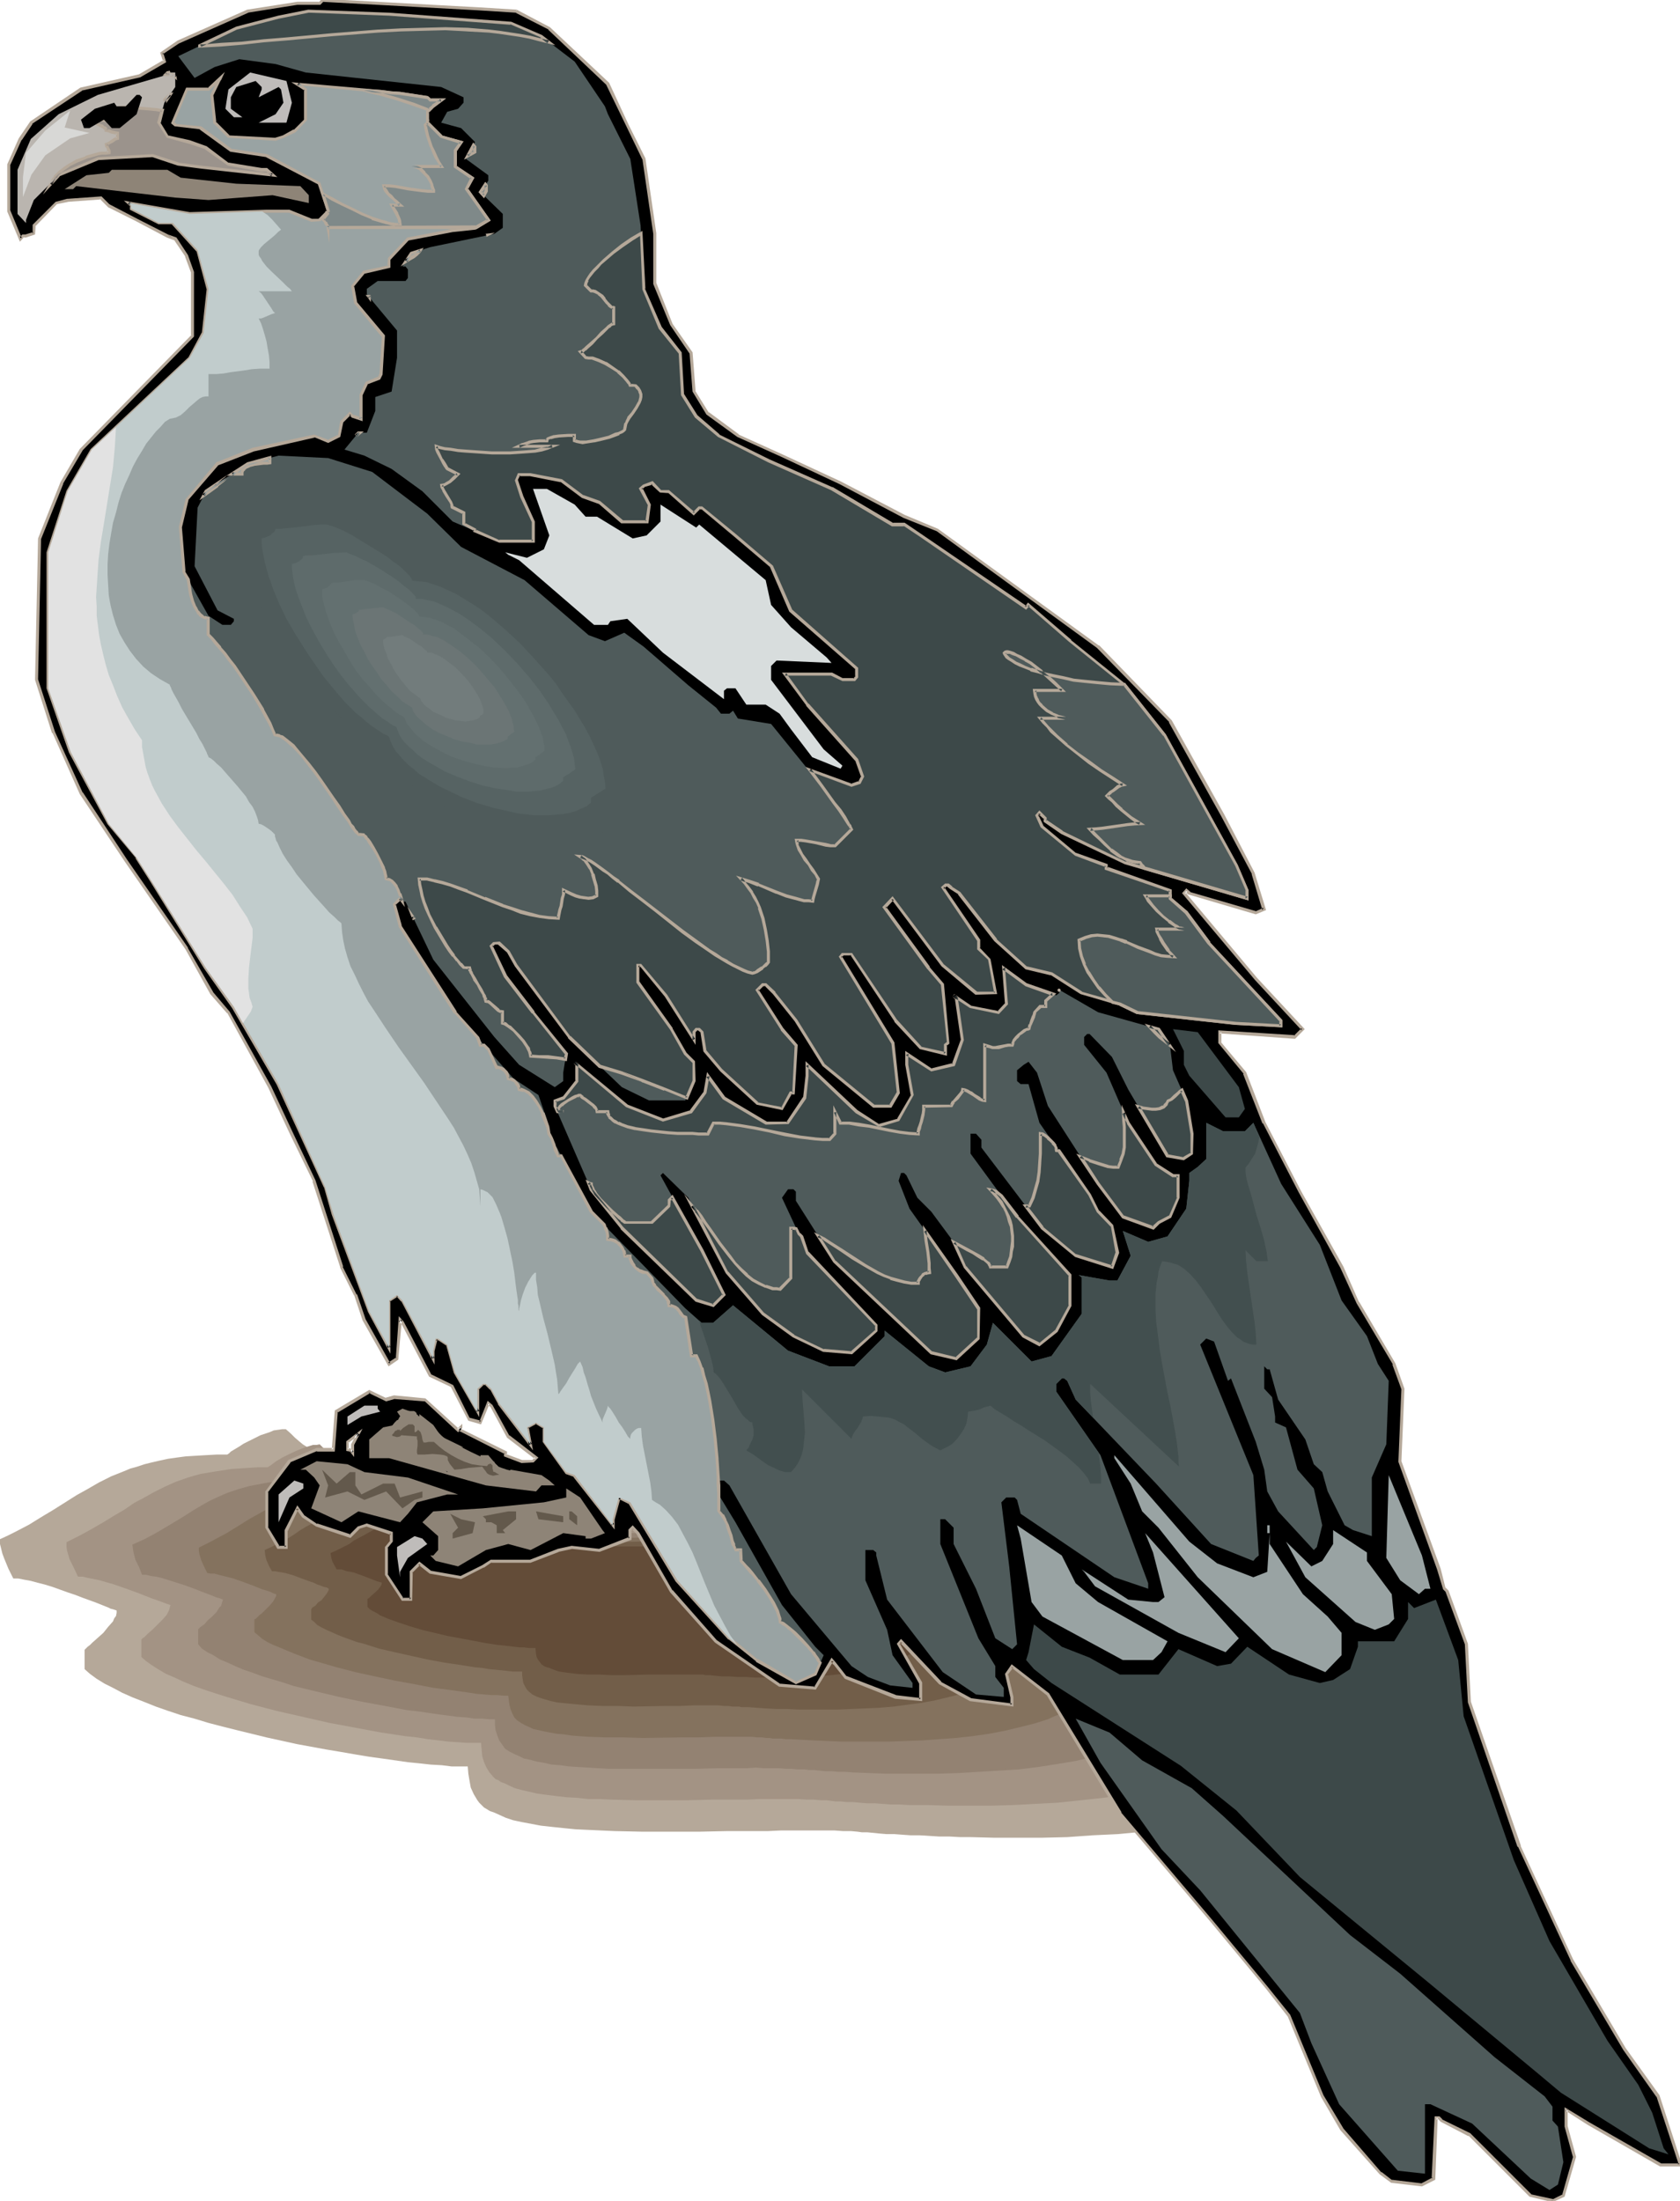 <svg xmlns="http://www.w3.org/2000/svg" fill-rule="evenodd" height="588.515" preserveAspectRatio="none" stroke-linecap="round" viewBox="0 0 2780 3642" width="449.267"><style>.brush1{fill:#b5a899}.pen1{stroke:none}.brush7{fill:#000}.brush8{fill:#4f5b5b}.brush10{fill:#bfbcba}.brush11{fill:#8e8477}.brush13{fill:#3d4949}.brush14{fill:#99a3a3}.brush15{fill:#63594c}</style><path class="pen1 brush1" d="m538 2407-11-4-10-4-8-4-8-5-6-5-7-6-7-7-8-7h-6l-7 1-7 1-7 3-15 5-14 7-14 7-6 4-5 3-5 3-5 3-3 3-3 2h-18l-18 1-17 1-16 1-15 2-14 2-14 3-13 3-12 3-12 4-11 3-12 5-20 8-20 10-19 11-18 10-19 12-19 12-20 12-21 13-23 12-12 6-13 6v8l2 8 2 8 3 8 7 17 8 16h8l10 2 11 2 11 3 12 3 13 4 25 9 12 4 13 5 11 4 11 4 10 4 10 4 4 2 4 1 6 2v4l-1 5-3 4-2 5-8 9-8 10-9 8-9 8-4 4-4 3-3 3-2 2v32l9 8 11 8 13 8 14 7 15 8 18 8 18 7 20 8 20 7 21 7 23 6 23 7 23 6 24 6 49 12 50 11 49 9 24 4 23 4 24 4 22 3 21 3 21 3 20 2 18 2 18 1 16 2h27l1 12 2 12 2 11 5 11 6 10 3 4 4 4 4 4 5 3 5 3 6 2 9 4 11 5 12 4 14 3 16 3 16 3 18 2 19 2 20 2 21 1 22 1 22 1 46 1h94l47-1h67l21-1h89l14 1h13l11 1 7 1h9l10 1 10 1 12 1h13l13 1 14 1h15l16 1 16 1h17l18 1h18l38 1h79l42-1 42-3 42-2 42-4 42-4 41-7 40-7 19-4 19-4 18-5 18-5 17-6 17-6 16-6 15-7 15-7 14-8 12-8 13-9 11-9 10-10 9-10 9-10 6-12 6-12 5-12 4-13 2-13 1-15-1-14-2-15-3-16-5-17-6-17-8-18-10-19-11-19-10-15-11-14-13-14-13-13-14-12-15-11-16-11-17-9-18-9-19-9-19-7-20-8-21-6-21-6-23-5-23-6-23-4-24-4-25-3-25-3-26-3-26-2-53-3-55-2-56-1h-56l-58 1-116 4-115 4-57 2-56 2-55 2H994l-49-2-23-1-24-2-22-2-23-2-21-3-20-4-20-3-19-5-19-4-17-5-17-6h-53l-1-2v-2l-3-2-4-3-4-1-11-1h-9l-3-3-4-3-6-5-7-5-8-6-8-6-17-12-8-6-8-6-8-5-7-4-5-3-4-2h-4v1z"/><path class="pen1" style="fill:#a39384" d="m587 2428-10-4-8-3-8-4-7-4-6-5-6-5-6-6-7-7-5 1h-6l-13 4-13 5-13 6-12 6-10 6-4 3-4 3-3 2-3 2h-16l-16 1-15 1-14 1-13 2-13 2-12 2-12 2-11 3-10 3-20 7-18 8-18 9-16 9-17 9-16 11-17 10-18 11-19 11-20 11-22 11v7l1 7 2 7 2 7 7 14 7 15h8l8 2 10 2 10 2 10 3 11 3 23 8 11 4 11 4 20 8 9 3 8 3 8 3 6 2-1 4-1 4-2 4-2 4-7 8-8 8-8 8-8 7-6 6-3 2-2 2v29l8 7 10 7 11 7 12 7 14 6 15 7 17 7 17 6 18 6 19 6 20 6 20 6 42 11 44 10 44 10 43 8 43 8 20 3 20 3 19 2 18 3 18 2 16 2 16 1 14 1h24l1 11 1 11 3 10 4 9 5 8 6 7 4 4 5 2 4 3 6 2 8 4 9 4 11 3 13 3 13 3 15 2 16 2 17 2 18 1 18 2h19l20 1 41 1h83l42-1h59l19-1h65l14 1h12l11 1h10l7 1 8 1h8l10 1h10l11 1 12 1h13l13 1 14 1h14l16 1h31l34 1h71l36-1 38-2 37-2 38-4 37-4 36-5 36-6 33-8 17-4 16-5 15-5 15-5 14-6 13-6 14-6 12-7 11-7 11-8 10-8 9-9 8-9 7-9 7-10 5-10 4-11 3-11 2-12 1-13-1-13-1-14-3-13-5-15-5-15-7-16-9-17-10-17-9-13-10-13-11-12-11-11-13-11-13-9-15-10-15-8-16-8-16-8-17-7-18-6-19-6-19-5-20-5-20-4-21-4-21-3-22-4-22-2-23-2-23-2-47-3-49-2h-100l-51 1-103 2-102 4-51 2-50 2-48 1-48 1h-47l-44-2h-22l-21-1-21-2-20-2-19-2-19-2-19-3-17-3-17-4-16-4-15-5-15-5h-48l-1-4-2-2-4-2-4-1-9-1h-8l-3-2-4-3-5-4-6-5-6-5-8-5-15-11-14-10-7-5-6-3-5-3-4-2h-3v1z"/><path class="pen1" style="fill:#938272" d="m636 2449-9-3-7-3-7-3-6-4-5-4-5-5-5-5-6-6h-5l-5 1-11 3-12 4-11 5-11 6-9 5-3 3-4 2-3 2-1 2h-15l-14 1-13 1-12 1-12 1-11 2-10 2-11 2-18 5-18 6-16 7-15 7-14 8-15 9-14 9-15 9-15 9-17 10-17 9-20 9 1 7 1 6 3 12 3 6 3 6 5 13h7l8 2 8 1 9 2 19 6 19 6 19 7 10 4 8 3 8 3 7 3 7 2 5 2-1 3-1 3-1 4-3 3-5 8-7 7-7 6-6 7-6 4-3 3-1 1v25l6 7 9 6 10 5 11 7 12 5 13 6 14 6 15 5 16 6 17 5 17 5 18 6 37 9 38 9 38 8 38 7 37 7 18 2 34 5 16 2 15 2 15 1 13 2h13l11 1h10v9l1 9 3 9 3 8 5 7 5 7 8 5 8 4 7 3 8 4 10 2 11 3 12 2 13 3 14 1 14 2 16 1 16 1 34 2h145l35-1h49l15-1 13 1h25l12 1h9l9 1h12l8 1h8l9 1 10 1h10l11 1h11l13 1 26 1 27 1h91l32-1 33-2 33-2 33-2 32-4 32-5 30-5 30-7 28-8 13-4 13-4 13-5 11-6 12-5 10-6 10-6 10-7 9-7 7-7 7-8 7-8 5-9 5-9 3-9 3-10 2-10 1-11-1-11-1-12-3-12-4-13-4-14-6-13-8-14-9-15-8-12-8-11-10-10-10-10-11-10-12-8-12-8-14-7-13-7-15-7-15-6-15-5-17-6-16-4-18-4-17-4-19-3-18-3-39-5-40-4-41-2-42-2h-88l-44 1-90 2-89 3-45 2-43 2-43 1h-82l-39-1-37-2-18-1-18-2-17-1-16-3-16-2-16-3-14-3-14-4-14-4-13-4h-41l-1-3-2-2-3-1-4-1-8-1h-8l-2-2-3-3-5-4-5-4-5-4-7-5-13-9-13-9-5-4-6-3-4-2-3-1-2-1-1 1z"/><path class="pen1" style="fill:#84725e" d="m685 2470-8-2-6-3-5-3-5-3-9-8-5-4-5-5-4 1h-5l-9 2-10 4-9 4-9 5-8 5-4 2-2 2-3 2-1 1h-13l-11 1h-12l-10 1-10 1-10 2-17 3-16 5-15 5-14 6-13 6-25 14-24 15-13 8-15 8-15 8-16 8v5l1 6 3 10 5 11 5 10 6 1h6l7 2 8 2 16 4 17 6 16 6 15 6 7 2 6 2 6 3 4 1v3l-1 2-4 7-5 6-11 11-3 3-3 2-5 5-2 2h-1l-1 1v21l6 5 7 6 8 5 10 5 10 4 12 5 12 5 13 5 13 5 14 4 31 9 31 8 32 7 33 7 33 6 31 6 31 4 14 2 14 2 13 2 12 1 12 1h10l10 1h8l1 8 1 7 2 8 3 7 3 6 5 5 6 4 7 4 7 3 6 3 9 2 9 2 10 2 11 2 12 1 13 2 13 1 14 1 29 1h30l32 1 62-1h30l28-1h59l10 1h8l7 1h5l6 1h14l7 1h9l18 1 20 1 22 1 24 1h78l27-1 28-1 28-2 28-2 27-3 28-4 26-5 25-6 24-6 22-7 11-5 10-4 10-5 9-5 9-5 8-6 7-6 7-6 6-7 5-6 5-8 4-7 3-8 2-9 2-9v-18l-1-10-2-11-4-10-4-12-5-11-6-12-8-13-7-10-7-9-8-9-9-8-9-8-11-7-10-7-11-6-12-6-13-6-12-5-14-4-13-5-15-4-14-3-16-3-31-6-33-4-34-3-36-2-36-1-37-1-75 1-77 2-77 3-37 1-38 1-36 1-36 1h-34l-34-1-31-1-31-3-14-2-15-2-13-2-13-2-13-3-12-3-12-3-11-4h-35l-1-2-1-2-3-1-3-1-7-1h-6l-2-2-3-2-4-3-4-3-11-8-11-8-11-8-5-2-4-3-4-2-3-1-1-1-1 1z"/><path class="pen1" style="fill:#725e49" d="m734 2490-6-2-6-2-5-2-4-3-7-5-4-4-4-4h-7l-8 2-8 3-8 4-8 4-6 3-5 4-2 1-1 1h-11l-9 1-18 1-16 2-15 3-14 4-12 4-11 5-11 5-21 11-10 6-10 7-11 7-12 6-13 7-13 6 1 9 2 8 4 9 5 9h5l5 1 6 1 6 1 14 4 13 5 14 5 6 2 6 3 6 2 5 2 5 1 3 2v2l-1 2-3 5-4 5-4 5-6 4-4 5-5 3-2 3v17l5 4 5 5 7 4 8 4 9 4 9 4 10 4 11 4 11 4 12 3 25 8 26 6 27 6 27 6 27 5 27 4 25 4 12 1 11 2 11 1 10 1 10 1 8 1h16v6l1 7 1 6 3 6 3 5 4 4 5 4 6 3 5 2 6 2 7 2 7 2 9 2 9 1 21 2 22 2 24 1h26l25 1 52-1h25l23-1h41l9 1h7l7 1h11l4 1h12l13 1 15 1 17 1h18l20 1h64l23-1 23-1 23-1 24-2 22-3 23-3 22-4 21-5 20-5 18-6 17-7 16-8 7-4 7-5 6-5 5-5 5-5 5-6 4-6 3-6 3-7 1-7 2-7v-16l-1-8-2-8-3-9-3-10-4-9-6-10-6-10-5-8-6-8-7-7-7-7-8-6-9-6-8-6-10-5-10-5-10-5-10-4-12-4-23-6-25-6-26-4-27-4-29-2-29-2-30-1h-93l-64 2-64 2-62 3h-30l-30 1h-28l-28-1-26-1-26-2-23-3-23-4-10-2-10-3-10-2-9-3h-30v-2l-2-2-2-1h-2l-6-1h-5l-2-2-2-1-3-3-4-2-8-7-10-7-9-6-4-2-4-2-3-2-2-1h-2z"/><path class="pen1" style="fill:#634c38" d="m783 2511-5-1-5-2-7-4-5-5-7-5h-5l-7 2-12 5-6 3-5 3-4 2-3 2-16 1-14 1-13 2-12 2-11 2-9 4-9 4-9 4-16 9-17 9-8 6-10 5-10 5-11 5 1 7 2 7 7 13h8l9 3 11 2 11 4 11 4 10 4 8 3 4 1 3 1-1 4-2 3-3 4-4 4-8 7-3 3-3 2v13l4 4 5 3 6 3 6 4 7 3 7 3 17 6 18 6 20 6 21 5 21 5 43 8 21 4 20 3 19 2 8 1 9 1h7l7 1h12l1 10 1 5 2 4 3 4 3 4 4 3 5 2 4 1 5 2 5 2 6 2 7 1 7 1 16 2 18 1h19l20 1h21l41-1h89l5 1h7l9 1 10 1h12l14 1h14l16 1h51l37-1 37-3 18-2 18-3 17-3 17-3 15-4 15-5 14-6 12-6 12-7 9-8 4-4 3-4 4-5 2-5 2-5 2-6 1-5v-12l-1-7-1-6-3-7-2-8-4-7-4-8-5-8-4-6-5-6-6-6-5-5-7-5-6-5-15-8-16-7-17-7-18-5-20-4-21-4-22-2-22-2-23-2-24-1h-75l-50 2-51 2-49 2h-93l-21-1-20-2-19-2-17-3-17-3-15-5h-23v-1l-1-2-4-1-5-1h-4l-1-1-2-1-3-2-3-2-6-5-8-5-7-5-6-4-3-1-2-1h-1z"/><path class="pen1 brush7" d="M583 2404v-14l10-18-18 14v13h4l4 5zM854 19l55 28 97 92 32 68 27 56 19 124v83l27 67 32 47 5 64 23 37 50 36 73 33 97 45 105 56 55 22 266 193 119 124 88 155 50 97 18 59-14 5-110-32-5-5-4 5 119 142 78 83-13 13-125-8v17l42 50 32 83 59 114 69 125 27 59 60 101 14 41-4 120 64 179 9 32 4 4 33 88 4 96 83 238 87 188 87 147 55 79 36 109v4h-31l-119-68-37-23v28l14 50-19 64-18 9-36-9-102-101-46-23-4-5h-5l-4 101-19 10-50-5-18-13-65-74-32-54-55-134-36-46-93-110-151-178-119-197-36-29-23-18-10 14 10 37v13l-69-9-50-27-65-69-4 5 36 64v27l-41-4-83-33-18-22-5-6-27 46-59-4-105-73-74-83-55-96-9-9-4 4v14l-51 19-46-5-22 5-46 18h-65l-14 9-36 18-51-9-18-14-14 14v46h-14l-27-42v-45l9-9v-14l-41-13-14 4-14 14-55-18-22-15-10-13-18 36v28h-13l-20-32v-60l38-50 45-19h28l5-63 54-33 28 13 14-4 50 4 55 51 5-5v5l73 37v4l28 10h18l5-5-46-36-28-51-5-4-13 32-19-5-27-55-37-18-46-87-4-5-5 64-13 9-41-73-15-41-23-46-45-143-37-78-37-77-68-124-28-32-41-73-101-147-74-110-45-101-28-87 5-234 36-92 32-55 184-188V450l-9-26-19-29-13-4-51-27-46-24-13-13-55 4-19 5-37 37v14l-13 4h-5l-4 4-19-45v-78l19-42 17-27 83-55 97-23 41-23-4-14 27-18 115-51 82-14h37l4-4 257 14 64 4z"/><path class="pen1 brush1" d="M586 2411v-21 1l14-27-27 21v16l6 1-1-1 8 10-1-9-5-5-5-1 2 3v-13l-1 2 19-14-4-3-10 19v14l4-2 1 9z"/><path class="pen1 brush1" d="M854 21h-1l55 28h-1l97 92-1-1 33 68 27 56v-1l18 124v83l28 68 32 47v-1l5 64 23 38 51 37 73 33 96 45 106 56 55 22 265 193 120 123h-1l87 156 51 96-1-1 18 60 2-4-13 6h1l-110-32h1l-7-6-7 8 121 144 77 83v-4l-13 13 2-1-127-8v21l42 51h-1l32 82h1l59 114 69 125 27 59 60 101h-1l15 41v-1l-5 121 64 178 10 33 5 5-1-1 32 87 5 96 82 239h1l87 188v1l87 147 55 78v-1l36 110v-1 4l2-2h-31 1l-119-68-41-25v32l14 51v-1l-18 63 1-1-18 9 2-1-37-8h1l-101-101-47-23h1l-5-5h-8l-5 103 2-2-19 10h1l-50-6 1 1-18-14v1l-64-74 1 1-33-55-55-133-37-46-92-111-151-178h1l-120-197-62-48-11 16 9 39v-1 13l3-2-69-9h1l-50-27h1l-67-71-7 8 37 66v-1 27l3-2-42-5h1l-83-32 1 1-18-23-7-8-29 49 2-1-59-5 2 1-106-73-73-83v1l-55-96-11-12-7 7v15l2-3-51 20h1l-46-5-23 5-46 18h1-66l-14 9-36 18h1l-51-9h1l-19-15-16 16v47l2-3h-14l2 1-27-41 1 1v-45l-1 2 9-11v-16l-43-14-15 5-14 14 2-1-55-18v1l-22-15 1 1-12-17-21 41v28l3-2h-13l2 1-20-33 1 2v-60l-1 2 38-50h-1l45-19-1 1h30l5-66-1 2 55-33h-3l29 14 14-4h-1l51 4-1-1 56 52 7-6-5-2v6l75 38-1-2v6l29 11 20-1 8-8-48-37v1l-28-51-8-7-14 35 3-2-19-5 1 2-28-56-37-18 1 1-46-88-8-9-5 70 1-2-14 9 4 1-41-73-14-41h-1l-23-46h1l-46-143-37-78-36-77-69-124-28-33 1 1-42-73v-1l-101-146-73-111v1l-46-101-28-87v1l5-234v1l37-92-1 1 33-56-1 1 185-189V450l-10-28-19-29-14-5 11 10-1-1 19 28-1-1 10 27v-1 106l1-2-185 189-32 55-37 93-5 234 28 88h1l45 101 74 111 101 146 41 74 28 32v-1l68 124 36 77 38 78h-1l46 142v1l23 46v-1l14 42 43 76 16-11 6-66-5 2 4 5v-1l46 88 38 18-2-1 29 56 21 6 14-34-4 1 5 4v-1l28 52 47 36-1-4-4 5h1-18l-27-10 2 2v-6l-75-37 1 2v-11l-9 9h4l-56-51-52-5-14 4 2 1-29-14-57 34-5 65 3-3h-28l-47 20-38 52v60l20 35h17v-31 2l18-37h-4l10 14 23 15 57 19 15-15h-1l13-4h-1l41 14-2-3v14l1-2-9 11v46l28 43h17l1-48-1 2 14-14h-4l19 15 52 9 37-19h1l13-9-1 1h65l47-18h-1l23-5h-1l46 5 53-20v-16l-1 2 5-4h-4l9 9-1-1 56 97 74 83 106 73 61 5 29-47h-4l4 6v-1l19 24 83 33 45 4v-31l-37-64-1 2 5-4h-4l65 69 51 28 72 9v-16l-9-38-1 2 10-13h-4l60 47-1-1 119 197h1l151 178 92 111 36 46 55 133 32 55 65 73 19 14 51 6 22-11 4-103-3 3h5l-2-1 5 5 46 24v-1l101 101 38 9 20-9 19-66-14-51v1-28l-3 2 36 23 120 69h35v-7l-36-111-56-78-87-147-87-188 1 1-83-239v1l-5-97-32-88-5-5v1l-8-32-65-178 5-120-15-42-60-102v1l-26-59-70-125-59-114-32-83-42-50 1 1v-17l-3 2 125 9 16-16-79-85-119-142v4l4-5h-4l5 5 112 33 17-7-19-62-50-96-87-156-120-124h-1l-266-193-55-23-105-55-97-45-73-33h1l-50-37v1l-23-37 1 1-5-64-33-47-27-68v2-84l-18-124-28-56-32-69-98-92-55-29-1 5z"/><path class="pen1 brush1" d="m278 388-51-26-46-24 1 1-14-14-56 4h-1l-19 5-38 38v15l1-3-13 4h1-6l-5 5 4 1-19-46v2-78 1l19-42v1l18-27h-1l83-55h-1l97-22 43-25-5-16-1 3 27-18 115-51h-1l82-13h38l5-5h-2l257 14 64 4 1-5-65-4L533-2l-6 6 2-1h-37l-83 13-115 51-29 20 5 15 1-3-41 24-97 22-83 56-19 28-19 43v78l21 50 7-8-2 1h5l15-5 1-15-1 2 36-37h-1l20-4h-1l55-4-2-1 14 14 46 23 51 27 13 5-11-10z"/><path class="pen1 brush8" d="m845 38 51 22 55 42 50 74 5 13 37 74 17 110 5 105 28 64 32 42 5 69 22 36 37 32 83 41 104 47 101 59h19l27 18 175 119 4-4 69 60 91 73 65 82 119 216 18 41v14l-202-59-105-51-28-18v-5l-9-9-4 4 9 19 55 46 51 18v5l105 36v14l27 23 37 51 120 128v9l-74-5-164-18-29-13-63-19-50-32-42-9-51-46-60-78-13-9-5-4h-5l-4 4 59 87v14l18 18 10 55h-32l-55-46-83-110-13 14 73 101 23 27 9 96-5 4v15l-41-10-41-45-73-110h-15l-3 5 86 141 10 83-14 22h-28l-82-68-46-73-36-46-14-14h-4l-10 9 41 65 23 26-4 79h-4l-15 27-41-9-60-55-26-32-6-31-4-5h-5l-4 5v13l-46-74-42-50h-4v28l55 78 23 41 14 13v32l-14 32h-60l-45-22-87-83-88-119-13-22-15-14h-8l-5 5 23 50 46 59 55 69-5 31v14l-14 10-59-37-41-46-101-128-46-96h-5l-4-5-9 9 9 37 91 142 97 110 41 27 14 41 4 23 69 129 156 160 27 24h19l33-29 91 75 68 26h42l50-50v-9l73 59 27 10 42-10 27-36 10-36 64 64 33-9 50-70v-60l-5-4 51 9h13l22-41-13-41 42 18 32-9 31-46 5-46v-13l14-10 14-13v-60l28 14h36l14-14 46 101 64 101 36 92 42 59 18 46 18 28-4 105-24 55v97l-31-10-14-8-28-56-9-32-14-13-14-41-45-66-14-50h-4l-5-5v37l13 14 5 32v10l18 8 19 70 27 31 14 61-9 36-5 5-59-64-18-33-5-36-14-46-41-105-5 4-23-65-13-5-10 10 88 216 9 133-5 4-4 5-70-28-91-100-133-139-14-31-5-4h-4l-9 9v13l73 105 79 212v9l-56-19-155-105-6-23-4-4h-14l-8 8 13 106 13 129-8 8-28-18-32-82-37-74v-27l-14-14h-8v41l63 156 28 46v18l14 18v15l-46-4-55-37-92-120-18-73v-5l-5-4h-13v50l36 82 9 42 33 46v8l-37-4-37-14-27-18-100-119-102-180-9-8h-9v23l28 46 77 137 55 69 14 14-14 32-32 14-64-38-46-36-86-96-78-129-19-8-10 36v10l-63-83-14-5-37-50v-24l-13-8-15 8 6 28-52-68-13-24-9-8h-5l-9 8v38l-37-65-13-46-15-10h-4l-4 20v13l-51-96-9-9-13 9v78l-33-60-59-160-14-46-77-170-74-128-46-64-92-147-23-36-46-56-63-119-37-105V914l32-101 40-69 162-152 23-41 8-73-18-64-41-45h-23l-46-24v-5l-4-4 101 18 127-4h38l36 14h14l14-14-14-46-88-46-59-10-50-36-42-5-4-4 23-55h36l19-19-14 28 5 46 23 23 78 4 13-4 18-10 19-18v-50l-14-9 152 13 63 9 5 5h18l-13 10-10 9v18l23 23 33 9-10 13v28l29 18-11 19 37 51-22 13-37 5-74 13-31 33v13l-41 9-20 24 5 27 46 55-5 69-22 9-9 19v40l-15-4-4-4-14 13-4 23-18 10-23-10-101 23-59 23-51 60-10 46 5 73 41 73 23 15h14l5-6v-4l-27-14-38-73 5-97 14-27 69-46 51-13 82 4 73 23 91 69 56 55 105 55 106 91 27 10 32-14 32 23 74 64 46 37 8 10h14l6-5 8 13 55 9 60 74 73 27 13-4 5-10-9-27-82-92-37-50h77l18 9h20l4-5v-13l-109-97-33-73-59-51-56-46h-4l-9 10-42-37h-13l-14-14-14 5-5 5 14 26-4 28h-41l-37-32-28-9-36-27-50-10h-19l-5 10 10 27 18 41v33h-56l-77-33-50-50-51-37-45-22-33-10 23-28h14l14-36v-23l27-9 9-56v-45l-50-60v-9l18-13h46l4-5v-14l-4-5h-5l14-22 32-10 106-22 14-10v-23l-37-36 13-19v-9l-37-27 15-28-23-23-33-9 10-18 18-5 9-10v-9l-37-17-224-24-50-14-60-8-41 13-33 18-27-36 96-46 70-18 50-10 133 5 201 14z"/><path class="pen1" style="fill:#bab5af" d="m290 144-18 26-9 33 14 23 37 9 27 9 37 28 55 9h8l10 9-119-14-37-4-42-14-91 5-65 27-41 41-13 33v5l-14-15v-73l22-51 46-41 65-32 110-32 5-5h13v24z"/><path class="pen1 brush10" d="m483 170-9 33h-46l28-14 13-19-4-22-4-4-33 17 5-13v-4l-10-10-32 10-9 17v19l19 14h-14l-14-14 5-32 18-14 18-14 60 14 9 36z"/><path class="pen1 brush11" d="m299 294 92 10 106 4 14 15v13l-60-13-106 8-55-4-164-19-5 5h-14l36-23 37-4 5-5h92l22 13z"/><path class="pen1" style="fill:#d8dddd" d="m951 835 18 20h19l59 36 23-5 23-23v-28l59 38 5-5 110 92 9 41 33 37 59 50 8 9-91-4-9 9v23l87 115 31 27-3 5-47-19-35-46-19-26-23-15h-32l-18-27h-14l-5 4v14l-101-77-59-56-28 4-4 6h-23L859 927l-18-9-5-4 36 9 28-14 9-23-27-77h23l46 26z"/><path class="pen1 brush8" d="m1748 1647 5-4v-5l64 37 100 28 19 26 5 42 22 50 9 55v33l-13 9-27-5-65-110-27-54-37-38h-4l-5 5v13l37 46 36 83 46 69 28 18h9v37l-14 32-19 9-9 9-50-18-41-55-83-129-18-55-14-18-8 5-11 9v18l6 5h13l18 64 83 119 14 28 23 23 9 45-9 24-60-19-55-46-101-133v-13l-9-10h-9v33l77 105 88 96v50l-23 42-28 23-26-14-97-114-19-42-37-50-23-23-18-37-4-4h-5l-4 13 18 46 78 110 36 55v50l-36 33-42-9-160-151-64-101v-15l-4-4h-9l-10 14 28 60 5 4 9 27 114 120v9l-41 37-46-4-50-24-50-37-60-68-64-124-42-41-4 4 68 124 37 74-18 17-28-8-123-120-51-64-60-138v-9l14-4 23-28v-27l-4-5 87 73 59 23 46-13 24-32 4-28 27 37 69 41h37l27-41 5-37v-18l82 78 37 23 32-10 23-41-10-50v-18l41 27 37-9 15-41-10-69-5-5 28 19 46 9 13-13-4-60 37 27 50 18z"/><path class="pen1 brush13" d="m2050 1799 10 36-10 14h-22l-60-69-9-18v-23l-18-36 41 5 68 91z"/><path class="pen1 brush10" d="m625 2331 4 5-31 8-23 14v-14l28-18h22v5z"/><path class="pen1 brush11" d="m686 2336-20 13-9-13 9-5 14 5h6zm44 41 37 18h-18l-4 4v9l-15-9-5-4-4-18-41-5-14 10v-10l28-14v-18l23 18 13 19z"/><path class="pen1 brush11" d="m671 2404 15-9h13v9l13 14h13l11 14 4 4 31-23 15 28 13 9 9-9-13-28v-5h13l28 33 9-9 51 9 13 9 9 8h-22l-9 10-83-10-160-45h-33v-31l23-20 19-4v28l18 18z"/><path class="pen1 brush14" d="m2014 2587 60 23 23-9 4-64h-4v-13h4v31l55 83 41 37 23 27v37l-27 28-88-38-123-119-65-82-27-27-19-46-27-42v-5l124 143 46 36z"/><path class="pen1 brush11" d="m603 2436 72 9 83 28h18-36l-50 13-15 19-13 14-69-18-28 18-50-23 14-38-9-13-14-13h-9l27-14 51 5 28 13z"/><path class="pen1 brush15" d="M579 2436h9v22l10 15 36-18h19l9 23 37-10v10l-13 4-20 14-27-28-36 14-28-14-37 10 5-20-10-26 24 23 22-19z"/><path class="pen1 brush14" d="M2367 2629h-9l-10 9-31-23-23-37 4-137 55 133 14 55z"/><path class="pen1 brush10" d="m502 2463-23 15-18 41v-46l26-23 15 5v8z"/><path class="pen1 brush11" d="m997 2532 4 5-23 9h-9v-4l-37-5-54 28-37-10-37 10-46 27-37-9-9-9h5l8-9v-23l-26-23 18-18 82-5 101-10 37-8v-15l23 15 37 54z"/><path class="pen1 brush15" d="m854 2514-22 18 4 5h-14v-13l-9-5h-9v-5l-5-5 42-8h13v13zm78 5-41-5-4-13 45 8v10zm23-10v15l-13-10v-13h4l9 8zm-169 10-4 18-33 9v-9l9-9-13-23 18 9 23 5z"/><path class="pen1 brush14" d="m1780 2620 37 31 115 65-10 18-14 13h-50l-133-72-18-24-18-105-6-22 74 50 23 46zm482-37 41 55 4 41-9 9-23 9-32-13-83-74-32-59 42 41 18-9 18-28v-23l56 37v14z"/><path class="pen1 brush14" d="m2028 2734-78-32-138-77-18-24-4-4 77 50 41 4h9l10-8-19-74-13-32 155 174-22 23z"/><path class="pen1 brush10" d="m707 2555-32 23-13 23v9l-5-36v-14l29-18 13 4 8 9z"/><path class="pen1 brush13" d="m2422 2840 83 238 59 134 96 165 51 73 23 46 19 59 8 10-32-10-146-92-37-31-183-152-212-174-105-110-92-74-214-137-29-23-13-15 4-13 9-46 46 37 46 18 50 28h64l33-42 64 28 23-4 27-28 69 46 51 14 22-5 28-18 13-37v-9h60l23-37v-28l10 10 36-14 37 100 9 93z"/><path class="pen1 brush8" d="m1890 2913 82 46 52 46 210 197 83 64 156 138 83 65 13 17v23l9 10 9 59-9 37-14 9-31-19-97-91-69-32h-9v115l-45-5-97-110-46-101-19-50-165-203-64-68-101-143-41-73 56 23 54 46z"/><path class="pen1 brush14" d="m683 1517 1 2h1l-2-2zM364 130l-14 27 5 46 23 23 78 4 13-4 18-10 19-18v-50l-14-9 140 12 15 2 14 2 46 6 5 5h18l-13 10-10 9v18l23 23 33 9-10 13v28l29 18-11 19 37 51-22 13-37 5-74 13-31 33v13l-41 9-20 24 5 27 46 55-4 63-3 7-20 8-9 19v40l-15-4-4-4-14 13-4 23-18 10-23-10-101 23-59 23-51 60-10 46 5 73 7 13 2 13 3 12 3 11 3 9 5 8 2 3 3 3 3 2 3 2 3 1h4v27l6 7 6 7 7 8 8 10 7 10 9 11 16 23 16 25 14 24 7 11 5 11 5 10 4 9h4l4 2 4 2 4 3 4 3 5 4 5 4 5 5 10 11 10 14 11 13 10 15 20 29 10 14 8 13 8 11 3 5 3 5 3 4 3 3 2 3 2 2h9l2 2 2 3 3 4 3 4 6 9 6 11 6 12 4 10 2 6 2 4v5l1 3 5 1 5 3 4 4 3 5 3 6 2 6 2 6 2 5-3-3-9 9 9 37 91 142 38 42 4 12h6l7 7 14 30h4l3 1 3 3 3 2 2 3 3 3 1 3v4h3l4 1 2 2 3 2 3 3 1 3 1 3 1 4h4l4 1 4 2 3 2 4 3 3 4 6 8 6 9 5 11 9 22 2 11 4 8 3 9 2 5 1 4 3 6 2 5h5l49 92 21 21 3 6 2 6 1 6 1 7h6l6 3 5 3 4 4 3 4 2 5 2 5v4h9v3l1 5 3 4 2 5 4 4 5 3 6 2 6 1 9 9 1 3v4l4 5 4 6 5 5 5 5 5 6 3 5 1 3v3l3 1h3l5 2 3 3 3 4 3 4 2 2 2 3h4l9 65h8l5 9 4 11 4 12 3 14 4 14 3 14 4 31 4 33 3 32 1 15 1 15 1 14v43l7 7 4 8 4 8 3 9 2 8 2 8 3 8 3 7h9v19l4 4 4 5 5 5 5 6 11 13 10 14 10 15 5 7 3 7 3 7 3 6 1 7 1 5 2 1 3 2 4 2 4 4 5 4 6 5 11 11 11 11 4 5 5 5 3 5 3 4 2 3v2l3 4-8 19-32 14-64-38-46-36-86-96-78-129-19-8-10 36v10l-63-83-14-5-37-50v-24l-13-8-15 8 6 28-52-68-13-24-9-8h-5l-9 8v38l-37-65-13-46-15-10h-4l-4 20v13l-51-96-9-9-13 9v78l-33-60-59-160-14-46-77-170-74-128-46-64-92-147-23-36-46-56-63-119-37-105V914l32-101 40-69 162-152 23-41 8-73-18-64-41-45h-23l-46-24v-5l-4-4 101 18 127-4h38l36 14h14l14-14-14-46-88-46-59-10-50-36-42-5-4-4 23-55h36l19-18zm419 110-9 18 12-6v-9l-3-3zm20 66-8 12 5 6 4-8v-9l-1-1zm2 83h-3 3zm-109 25-16 5-9 14 7-4 6-4 6-4 4-4 2-3zm-87 76 2 3v-3h-2zm-14 226h-2l-4 5 6-5zm-149 41-36 10-26 18h16l1-4 1-3 2-2 2-2 7-4 7-2 8-1 8-1h10v-9zm-68 31-37 25-4 7 11-8 11-9 11-8 4-4 4-3z"/><path class="pen1 brush1" d="m674 1500 9 23 5-3-14-20 7 18 2 3 1-4h-1l4 2-1-3-5 2-7-18z"/><path class="pen1 brush1" d="m366 132-4-3-14 28 5 47 24 24 79 5 14-5 19-9 19-20v-52l-14-10-2 4 140 13 14 2 15 1 46 7-1-1 5 5h19l-1-4-14 9v1l-10 10v20l24 24 33 10-1-4-10 14v29l29 20-1-4-10 20 37 52 1-3-22 13h1l-38 4-74 14-32 34-1 14 2-2-42 9-20 25 5 29 46 56v-2l-4 63v-1l-3 7 1-2-21 9-10 21v40l4-2-15-5 1 1-6-6-16 16-4 24 1-2-18 9h2l-24-9-102 22-60 24-51 61-11 46 6 75 7 13v-1l2 13 2 12 3 11 4 10 5 8 2 4h1l2 3 3 2 4 2 4 1 4 1-3-3v28l7 7 6 8 7 8 8 9 7 10 9 11 16 24 16 24 14 24 6 11 6 11 5 10 4 10 5 1 4 1 4 2h-1l5 3 4 3 4 4 5 4 5 5 10 11 10 13 11 14 10 14 20 29 9 14 9 13 8 11 3 5 3 5 3 4 3 4 3 3v-1l2 3 10 1-2-2 2 3 2 3 3 3 2 4 7 10 6 10 6 12 4 11v-1l2 5 1 5 1 4 1 5 7 2-1-1 5 3h-1l4 4-1-1 4 5 3 6 2 6 2 5 1 6 5-2-5-6-12 13 10 38 91 143h1l37 42-1-1 5 14h8l-2-1 7 7v-1l14 32h5l3 1 3 2 3 2-1-1 2 3 2 3 1 3 1 5 5 1 3 1h-1l3 1 3 2h-1l2 3 2 3v-1l1 3 1 5 5 1 4 1v-1l4 2h-1l4 2 3 3 3 3 6 8 6 9 5 11h-1l9 22v-1l2 12 5 8 3 9 1 4 1 4v1l3 6 3 6h7l-2-1 49 92 22 22-1-1 3 6h-1l3 6 1 6v-1 9l9 1h-1l6 2h-1l6 3h-1l4 4 3 4 4-3-3-4-4-5h-1l-5-4-6-2-7-1 2 3v-7l-1-6-2-7h-1l-2-6-22-22 1 1-51-94h-6l2 2-2-5-2-6-2-4-1-4-4-10-4-8v1l-2-12-8-23h-1l-5-10-6-10-6-8-4-4-3-3-4-2-4-2-5-2h-4l2 2v-3l-1-4-2-3-3-3-3-3-3-2-4-1-4-1 3 3-1-4-1-4-2-4-3-3-3-3-4-2-4-1-3-1 1 2-14-30-8-8h-7l3 2-5-13-38-42h1l-92-143 1 1-10-36-1 2 10-9-4-1 10 13-4-17-2-6h-1l-2-6-3-6v-1l-4-5-4-4-5-3-6-1 2 2v-4l-1-4-1-5-2-5v-1l-5-10-6-12-6-11-6-10-3-4-3-3v-1l-3-3v1l-2-3-10-1 2 2-2-3-2-3v1l-3-4-2-4-4-4-3-6-8-11-8-13-10-14-20-29-10-14-11-14-11-13-10-12-4-5-5-4-5-4-5-4-4-3-4-1-1-1-4-1h-4l2 1-4-9-4-10-6-11-6-11v-1l-15-24-16-24-16-24-8-10-8-11-8-9v-1l-7-8-6-7-6-6v1-29l-5-1-3-1v1l-3-2h1l-3-2-3-3 1 1-3-4v1l-4-8v1l-4-10-3-11-2-12-2-13-8-13 1 1-6-74v1l11-46-1 1 51-59-1 1 59-23 101-23-2-1 24 10 20-10 5-24-1 1 14-14h-3l4 5 18 6v-44 1l9-19-1 1 21-8 4-8 4-65-47-56 1 1-5-27-1 2 19-23-1 1 43-10v-15 2l31-33-1 1 73-14 38-4 25-15-38-54v3l11-20-30-20 1 2v-28 2l11-16-36-10h1l-23-23 1 2v-18l-1 2 10-10-1 1 20-15h-26l2 1-6-5-46-7-15-1-15-2-150-13 22 14-1-2v50l1-1-18 18v-1l-18 10-13 4h1l-78-4h2l-23-23 1 2-5-46v1l19-39-6 13z"/><path class="pen1 brush1" d="m1028 2067 2 4 1 4 1 6h11l-3-2v4l2 4v1l2 4 4 5 4 4 5 4 6 3h7-1l8 9v-1 3l1 3 3 7h1l4 5v1l6 5 5 5 4 5 3 5h-1l1 3 1 5h5l3 1-1-1 5 3-1-1 4 3h-1l3 3 2 4 3 3 3 3 4 1-2-2 10 66h10l-2-1 5 9 4 11 3 12 4 13 3 14 3 15 5 31 4 32 3 32 1 15 1 15v14l1 14v29l7 9-1-1 5 8 4 8h-1l3 9 3 8 2 8 2 8h1l4 9h10l-3-3 1 20 8 9 5 6 5 6v-1l11 13h-1l11 14 10 15 4 8v-1l7 14 2 6 2 6 1 7 3 1 2 2 4 2 5 4h-1l6 4 5 5 11 11 11 11 4 5 5 5h-1l4 5 3 4 1 2 1 2 3 4v-2l-8 19 1-2-32 15h3l-65-38v1l-45-37-87-96 1 1-79-129-21-11-11 40v10l4-2-64-83-14-5 1 1-37-51 1 2-1-25-15-10-17 10 5 30 5-2-52-68-13-24-10-10h-7l-10 10v39l5-1-37-65-14-47-16-10h-6l-6 21v14l5-1-51-97-10-11-16 12-1 79 5-1-33-60h1l-60-160-13-46h-1l-77-171-74-127-46-65-92-146-22-37h-1l-46-56 1 1-64-119-37-105v1-225 1l32-101v1l40-70v1l162-152 23-42 8-74-18-65-42-46-24-1 1 1-46-24 2 2v-6l-6-5-2 4 101 18 128-4h38-1l37 15 15-1 16-16-16-48-88-47-60-9h1l-50-37-42-4h1l-4-4v3l23-55-2 1h37l20-18 6-13-29 27 2-1h-37l-25 59 6 5 43 5h-2l51 37 60 9h-1l88 46-2-1 15 45v-2l-14 14h2-14 1l-37-15h-38l-127 4-109-19 11 10-1-2v7l47 24h24-2l41 45v-1l17 64v-1l-8 73v-1l-22 41-162 152-40 69-33 102v225l37 106 64 119 47 56h-1l23 36 91 147 46 65 74 127 78 170v-1l13 46 60 161 37 69v-88l-1 2 14-9h-3l8 9v-1l55 105v-23 1l5-20-3 2h4l-1-1 15 10-1-2 13 47 42 73v-47l-1 2 9-9-2 1h5l-2-1 9 9v-1l13 24v1l58 76-7-38-2 2 15-8h-2l13 8-1-2v24l38 53 14 5-2-1 69 88v-17 1l10-37-4 2 18 9-1-1 78 129 87 96h1l45 36v1l66 37 34-15 9-21-4-4h1l-1-2-2-3-3-4-3-5h-1l-4-5-5-6-10-11-11-11-6-5-5-4-5-4-4-3-3-1-2-2 1 3v-6l-2-6-2-7-7-14-5-8-9-14-11-15h-1l-10-13-5-6-5-5-8-9 1 2-1-21h-11l2 1-3-7h1l-3-7-2-9-3-8-3-9-4-8v-1l-4-8h-1l-6-7 1 2v-43l-1-14-1-15-1-15v-1l-3-32-4-32-5-31-3-15-3-14-4-13-3-13h-1l-4-11-5-11h-10l3 2-10-65-5-2 1 1-2-2-2-3-3-4-3-4-4-3-5-2-3-1h-4l3 2-1-3v-4l-4-6-5-5v-1l-5-5-5-5-5-5h1l-4-5h1l-1-3-1-4-9-10-8-2h1l-6-2 1 1-5-4v1l-4-4h1l-3-5v1l-2-5v1l-2-5v1-6h-11l2 2v-4l-1-5h-1l-2-5-4 3zM783 236l-15 28 20-11v-11l-5-6-1 6 2 2-1-1v9l2-2-12 6 3 3 10-17h-4l1-6zm20 65-11 17 9 10 6-11v-11l-4-5-2 6 1 1v-1 9-1l-4 8 4-1-5-6v3l9-12h-5l2-6zm16 84-17 2v5h3l14-7-15 2h-1 1-2v5h3l-1-5 15-2zm-118 25-22 7-16 24 16-10 7-4 5-4 5-5 5-8-7 3-2 3v-1l-4 4-5 3-7 4-6 4 4 4 8-14-1 1 15-4-2-4 7-3zm-96 78 9 12-1-12h-8l4 5h2l-2-3v3l4-2-1-2-3 4-4-5z"/><path class="pen1 brush1" d="M602 714h-10l-5 5 4 4 11-9-8 1-6 4 3 4 4-5-2 1h2l-1-4 8-1zm-153 40-40 11-34 22h28v-5l1-3v1l2-2h-1l3-2h-1l7-3h-1l8-2h-1l8-1 8-1h6l7-1v-14l-5 3v9l2-2h-11l-7 1-8 1h-1l-7 2-7 4-2 2h-1l-2 3-2 4v3l2-2h-16l1 5 26-18v1l36-10-3-3 5-3z"/><path class="pen1 brush1" d="m379 790-3-4-37 25-9 17 20-14 11-8v-1l10-8 4-4 4-3-3-4-4 4-4 3-10 9v-1l-11 9-12 8 4 3 4-7-1 1 37-25-3-4 3 4z"/><path class="pen1 brush13" d="m1061 386-15 10-16 10-15 12-15 12-6 7-6 5-6 6-4 6-4 5-3 5-1 4-1 4 9 10h4l3 1 6 3 5 4 4 5 4 5 4 5 3 3 2 1h2v27l-2 1-3 1-3 3-3 3-8 7-9 8-8 9-8 7-3 3-3 2-3 2h-2l9 10h5l6 1 11 3 11 6 11 6 10 7 8 8 7 8 3 3 2 4h9l4 5 3 5 1 4v9l-2 5-5 8-6 9-7 9-2 5-2 4-2 5v5l-2 2-4 2-4 2-5 2-11 4-12 4-13 3-13 2h-11l-4-1-4-2v-9h-11l-16 1-7 1-6 2-5 2-1 2v1h-12l-11 2-5 1-5 1-7 3-6 3h55l-3 1-5 2-9 2-12 2-12 2h-14l-15 1h-30l-29-1-14-1-13-2-12-1-10-2-8-2-4-1h-3l1 4 2 5 7 13 4 5 2 5 2 2 1 1v2l18 9-7 6-6 6-7 4-3 1-4 1 1 4 2 4 6 10 6 10 2 5 1 3 19 10v18l18 9v3l40 17h56v-33l-18-41-10-27 5-10h19l50 10 36 27 28 9 37 32h41l4-28-14-26 5-5 14-5 14 14h13l42 37 9-10h4l56 46 59 51 33 73 109 97v13l-4 5h-20l-18-9h-77l37 50 82 92 9 27-5 10-13 4-69-25 20 27 20 27 9 13 8 11 7 11 3 5 2 4-27 27h-7l-8-1-17-3-17-3-8-2h-7v4l1 4 3 8 5 8 6 9 6 8 5 8 6 8 4 7v4l-1 5-7 20-1 5v3h-7l-7-1-15-3-15-5-16-6-30-12-15-5-14-5 6 7 6 8 6 8 4 8 5 8 4 9 6 18 4 18 3 18 2 19v17l-1 1-2 2-3 3-4 3-9 7-5 2h-3l-7-2-8-3-8-4-9-4-10-5-9-6-10-6-11-7-21-15-22-16-45-35-21-17-21-16-19-15-9-7-9-7-8-6-8-5-6-5-7-4-5-3-5-3-4-1h-3l4 2 3 2 5 7 5 8 4 10 3 9 2 10 1 9 1 8-7 2-7 1h-7l-7-1-7-2-7-3-14-7v7l-1 6-3 14-1 5-2 5-1 5v4l-16-1-15-2-16-3-15-4-15-5-15-6-30-11-29-12-14-6-14-5-13-4-13-3-13-2-12-1v9l2 10 2 10 4 10 4 10 4 11 10 21 12 20 7 9 6 9 5 8 7 8 5 6 6 6h9v2l1 3 1 3 2 3 5 8 5 9 4 8 5 8 2 4 1 3 1 2v3h4l3 2 14 13 3 2 4 1v18l2 1 2 1 3 2 4 2 7 6 8 8 8 10 6 9 2 4 2 4 1 4 1 4h14l15 1 15 1 14 3 1-9-55-69-46-59-23-50 5-5h8l15 14 13 22 88 119 51 49 36 11 35 12 36 14 36 15 12-28v-32l-14-13-23-41-55-78v-28h4l42 50 46 74v-13l4-5h5l4 5 6 31 26 32 60 55 41 9 15-27h4l4-79-23-26-41-65 10-9h4l14 14 36 46 46 73 82 68h28l14-22-10-83-86-141 3-5h15l73 110 41 45 41 10v-15l5-4-9-96-23-27-73-101 13-14 83 110 55 46h32l-10-55-18-18v-14l-59-87 4-4h5l5 4 13 9 60 78 51 46 42 9 50 32 63 19 29 13 164 18 74 5v-9l-120-128-37-51-27-23v-14l-105-36v-5l-51-18-55-46-9-19 4-4 9 9v5l28 18 105 51 202 59v-14l-18-41-119-216-65-82-91-73-69-60-4 4-175-119-27-18h-19l-101-59-104-47-83-41-37-32-22-36-5-69-32-42-28-64-4-92zM331 76l34-2 35-3 37-3 37-4 75-7 76-6 38-2 37-1h37l37 1 35 3 18 1 33 5 16 4 16 3 16 5-12-10-51-22-201-14-133-5-50 10-70 18-60 29z"/><path class="pen1 brush1" d="m1063 382-19 11-16 11-15 12-15 13-6 6-6 6-5 5-5 6-4 6-3 5-2 5-1 5 11 11h4l3 1 6 3h-1l5 4 4 5 4 5 4 4v1l4 3 3 1 2 1-2-3v27l2-2h-3l-3 2-3 2-1 1-3 3-8 7-8 9-9 8-8 7-3 3-3 2h1l-3 2 1-1-6 2 12 13 6 1h6-1l11 4 11 5 10 6 11 7h-1l9 8 6 7 3 4v-1l2 5h11-2l4 5v-1l3 5-1-1 2 5v-1 5l-1 4-1 4v-1l-5 9-6 9-7 8v1l-2 4-2 5h-1l-1 6-1 5 1-1-2 1h1l-4 2-4 2-5 1-11 5-12 3-13 3-12 2h-6 1-5l-5-1h1l-4-1 1 2v-11h-13l-16 1-7 1h-1l-6 2-5 2-2 3-1 2 3-2h-12l-11 1-5 1h-1l-5 2-6 2h-1l-17 8h67l-1-5-3 2-5 2 1-1-10 2-11 3-13 1h1l-14 1-15 1h-30l-29-2-14-1-13-1-12-2-10-1-8-2-3-1-6-2 1 9 2 5 7 13 3 6 3 5 1 1 1 2 1 1 1 1 18 9-1-4-7 6-6 6-7 4h1l-3 1-6 1 1 6 3 5v1l6 10 6 9 2 5-1-1 1 5 20 10-1-2v19l20 11-2-3v4l43 18h59v-35l-19-42-9-27-1 2 5-10-2 2h19-1l51 10-1-1 36 27 28 10-1-1 38 33h45l4-31-14-28-1 3 5-4h-1l14-4-3-1 15 14 14 1-1-1 43 38 11-11-2 1h4l-1-1 55 46 60 51-1-1 32 74 110 96-1-1v13l1-2-4 5 2-1h-20l2 1-19-10h-83l40 54v1l82 92-1-2 10 28v-2l-5 10 2-2-14 5h2l-77-28 25 33 20 28 9 12 8 12 7 11 3 4 1-7-6-11-8-12-10-12-20-28-20-27-3 4 70 26 15-5 6-12-10-29-82-92v1l-37-51-2 4h77-1l19 9h21l5-6v-16l-110-97 1 1-32-73-61-52-56-46h-6l-10 10h4l-43-37h-14 1l-14-15-16 6-7 6 15 28v-1l-4 28 2-2h-41 2l-38-32-28-10 1 1-36-27-52-10h-21l-5 12 9 28 19 41v-1 33l2-3h-56l1 1-40-18 1 3v-4l-19-10 1 2v-20l-20-10 1 2-1-4-2-5-6-10-6-10-2-4-1-4-2 3h4l4-2 7-4 7-6 9-9-21-11 1 1v-1 1-1l-1-1-1-2-3-5-4-6v1l-6-13-3-5 1 1-1-5-3 3 3 1 3 1 9 2 10 1 12 2 12 1 15 1 29 2h30l15-1 14-1 13-1 11-2 10-3 5-2 15-6h-68l1 5 6-3 6-2 6-2h-1l6-1 10-1h14l1-4-1 1 1-1h-1l5-2-1 1 7-2 7-1h-1l16-1h11l-3-3v11l6 2 5 1 5 1 6-1 13-2h1l13-3 12-3 11-4 5-2v-1l5-2 3-2 3-3 1-5 1-5 2-4 3-5 6-8 6-9 5-9 2-5 1-5v-5l-2-6-3-5-5-5-10-1 2 2-2-4-3-4-7-8-8-8h-1l-10-7-10-7h-1l-11-5-11-4h-7l-5-1 2 1-9-10-1 5 2-1 3-1 3-3h1l3-3 8-7 8-9 9-8 8-8 3-3v1l3-3h-1l3-1h-1l5-1v-31l-4-1v1l-1-1-3-3-4-4-4-5v-1l-4-5-6-4-6-4-4-1h-3l1 1-9-9 1 2v-4l2-4h-1l3-5 4-5 4-5 6-6 5-6 7-6 14-12 15-11 16-11 16-10-4-2 4-4z"/><path class="pen1 brush1" d="m1405 1369 2 4 1-3-28 28 2-1h-7l-8-2-17-3-17-3-7-1h-11l1 6 1 4 3 9 5 8 5 9 7 8 5 9 6 7 4 8v-2l-1 4v-1l-1 5-6 21-1 4-1 4 3-2-7-1h-7l-14-4-15-4-16-6-30-12v-1l-15-5-23-7 13 14 5 7 6 8 4 8 5 8 4 9h-1l6 18 4 18 3 18 2 18v17l1-1-3 2-3 3-4 4v-1l-9 6h1l-5 3 1-1-4 1h2l-8-2-7-3-17-8-10-6h1l-10-5-10-7-10-6-22-16-22-16-44-34-22-17-21-16-19-15v-1l-9-6-9-7-8-6-7-5-7-5-6-4-6-3-5-3-4-2-14-1 12 8 3 3v-1l5 7 5 8v-1l4 10-1-1 3 10 3 10v-1l1 9v8l2-3-7 3h1l-8 1h1l-7-1-7-1h1l-7-2-7-3-17-8v11l-2 6-2 13-2 6-1 5-1 4v1l-1 4 3-2-16-1-15-2-15-4-15-4-15-5-16-5h1l-30-12v1l-29-12v-1l-14-5-14-5-13-4-13-3h-1l-12-3h-16l1 11v1l2 9 2 10 3 10 4 11 5 11 10 21 12 20 6 10 6 9 6 8h1l6 8v-1l5 7 6 6 11 1-3-3 1 3v3h1l1 3 2 3 4 8v1l6 8 4 8 5 8 1 4 2 3h-1l1 2 1 4 5 1-1-1 4 3-1-1 14 13 4 2 4 1-2-2v20l4 1 2 1 3 2 3 2 8 6 7 8 8 9 6 9 2 4 2 4 1 4 1 5 16 1 15 1h-1l15 1 17 3 2-13-56-69h1l-46-60-24-50v3l4-4h-1 8-2l15 13 13 23 88 118v1l51 49 37 11 36 13h-1l-33-18-36-11 1 1-51-49v1l-88-119-13-23-16-15-11 1-6 6 24 52 46 60h1l54 68v-2l-2 9 3-2-14-2-15-2h-15l-14-1 2 3v-4l-1-4-1-1-1-4v-1l-3-4-6-9-8-9-8-8-7-7h-1l-3-2-3-3-3-1h-3l2 2v-21l-6-1 1 1-3-2h1l-14-12-1-1-3-2-5-1 3 2-1-2v-3h-1l-1-4-2-3-4-8-5-8-5-9-5-8-1-3-2-3h1l-1-2-1-4h-11 1l-5-6v1l-6-7-6-7h1l-6-8-6-9-6-10-12-20v1l-11-21-4-11-4-10-3-10-2-10-2-9-1-9-2 3h12l13 3h-1l13 3 14 4 13 5 14 5 29 12 30 12 15 5 15 6 16 4 16 3 15 2 18 1 1-6 1-5 1-5 2-6 2-13 2-7v-7l-4 2 14 7 7 3 7 2h1l6 1h1l7 1 8-1 8-4v-10l-1-9-3-10-2-9h-1l-4-10-5-8-5-7-4-3-3-3-2 5 3 1h-1l4 1 5 2h-1l6 3 6 4 7 5 8 6 8 5 8 7 9 7v-1l19 16 21 16 22 17 44 35 22 16 22 15 10 7 10 6 10 6 9 5 18 9 8 3 8 2 4-1 5-2 9-6v-1l4-3h1l3-3 3-4v-19l-2-18-3-18-4-19-6-18-4-9-4-8-5-8v-1l-6-8-6-7-6-8-3 5 14 4 15 6v-1l30 13h1l15 6 15 4 15 4h8l9 1 1-6 1-4 6-20 1-5 1-5-5-8-5-8-6-8-6-9-6-8-4-8-4-8h1l-1-4v-3l-3 3h7l8 1 17 3 16 4 8 1h9l29-29-3-6v-1l-3-4-1 7z"/><path class="pen1 brush1" d="m1063 1791 36 14v-1l39 16 13-31-1-33-14-14-23-40v-1l-55-77v1-28l-2 3h4l-1-1 41 50 51 80v-21l-1 1 4-4h-2 5-2l5 4-1-1 5 32 28 33 60 55 43 9 16-28-2 2h6l5-82-24-28-41-64v3l9-9-1 1h4l-2-1 14 14 36 45 46 74 84 69h30l14-24-9-84-87-143-1 3 4-4h-2 15l-2-1 73 110v1l42 45 45 11v-18l-1 2 5-4-9-99-24-28h1l-73-100v3l13-14-4-1 83 111 56 47 36-1-11-58-18-19 1 2v-15l-60-88v4l4-4h-2 5-2l5 4 14 9h-1l60 77 1 1 51 46 42 10-1-1 50 32 65 19h-1l29 14 164 18h1l76 4v-12l-120-129h1l-38-51-27-23 1 2v-15l-107-38 1 3v-7l-53-19 1 1-55-46 1 1-9-19v3l4-4h-4l10 9-1-2v6l29 20 105 50 205 60v-17l-18-42-119-216-65-82-92-74h1l-72-62-5 7 3-1-174-119-28-19h-20l2 1-101-60h-1l-104-46-83-41h1l-37-32-22-35v1l-4-70-33-42-28-64 1 1-5-96-4 4 4 93 27 65 33 41v-1l4 70 23 37 38 32 83 42 104 46 101 60h20l-1-1 27 18 176 121 6-7h-4l69 60 92 74h-1l65 82v-1l119 216 18 42-1-2v14l4-3-202-59v1l-105-51h1l-28-19 1 3v-6l-12-12-7 8 9 20 57 47 51 19-2-3v7l108 37-2-3v15l27 24 37 50 1 1 119 128-1-2v9l3-3-74-4-164-18h1l-29-14-64-18h1l-50-32-42-10 1 1-51-46h1l-61-78-14-9h1l-6-5h-6l-7 6 60 89v-1 15l19 18-1-1 10 55 2-2h-32 2l-56-46 1 1-85-113-17 18 74 102 1 1 23 27-1-1 10 96v-2l-5 4v16l3-3-41-9h1l-41-45-74-110h-17l-5 6 87 144v-1l9 82v-1l-13 22 2-1h-28 2l-83-68 1 1-46-74-36-45v-1l-15-14h-7l-11 11 42 66v1l23 26v-2l-4 79 2-2h-6l-15 28 2-2-41-8h2l-60-55-27-32 1 1-5-31-6-6h-7l-5 6v14l4-2-46-73-43-51h-8v31l56 78 23 41 14 14v-2 32-1l-12 28 4-1-37-15-36-14-35-13 33 18zM328 79l37-2 36-3 36-4 37-3 75-7 76-6 38-2 37-1 37-1 37 2h-1l36 2 17 2 34 5 16 3 15 4 28 7-22-17-51-22-202-15-134-5-50 10-69 18-63 30v5l5-3-1 2 60-29 69-18 50-10 133 5 201 15-1-1 51 22h-1l12 10 2-5-15-4-16-4-17-3-33-5-17-2-36-3-37-1-37 1-37 1-38 2-76 6-76 7-37 3-36 4-36 2h1l-34 3 2 2-5 3z"/><path class="pen1 brush13" d="m1743 1645-45-16-37-27 4 60-13 13-46-9-28-19 5 5 10 69-15 41-37 9-41-27v18l10 50-23 41-32 10-37-23-82-78v18l-5 37-27 41h-37l-69-41-27-37-4 28-24 32-46 13-59-23-87-73 4 5v27l-23 28-14 4v9l5 10h9l-4-1h-3l-1-2v-2l1-2 2-2 2-3 3-2 8-5 8-5 4-1 3-2 3-1h2l4 4 4 3 5 4 4 3 4 3 4 4 2 3 1 4h18v3l1 3 2 3 3 3 3 2 4 3 4 2 5 2 11 3 12 3 13 3 14 2 29 2 14 1 13 1h37l10-18h10l11 1 23 3 23 5 25 5 25 5 25 4 25 4h13l12 1 9-10v-36l9 18 14 1 16 2 17 3 34 6 17 3 16 3h15v-4l1-4 1-6 1-2 1-3 3-13 1-7 1-7h46v-3l3-3 6-7 6-7 2-4 1-3h4l4 3 5 2 5 4 10 7 5 2h4v-92l6 3 6 1h11l10-2 6-1 6-1 1-4 2-4 4-4 4-5 4-3 5-4 4-2h4l1-4 1-3 3-7 3-7 1-4v-3l9-9h9v-9l13-12zm-769 312 2 1 1 1h1l1 4 2 4 2 4 3 4 8 10 9 9 9 9 9 8 4 4 4 3 1 2 2 1 2 2h45l28-27v-10l6-5 48 88 37 74-18 17-28-8-123-120-51-64-4-11zm172 38 57 111 60 68 50 37 50 24 46 4 41-37v-9l-114-120-9-27-5-4-4-9-4-1h-5v83l-18 18h-6l-6-1-12-3-11-5-10-6-10-8-10-9-9-10-9-11-17-23-16-23-8-11-7-10-8-10-6-8zm208 50 10 5 9 6 19 12 20 13 19 13 21 12 11 5 11 4 11 4 11 3 12 1 12 1v-3l1-4 2-3 2-2 3-3 3-2 3-1h4v-8l-1-8-2-18-2-18-1-9-1-9 52 74 36 55v50l-36 33-42-9-160-151-27-43zm225 11 18 41 97 114 26 14 28-23 23-42v-50l-88-96-25-35-5-4-6-3-4-3-4-1 6 7 6 7 6 8 4 7 4 8 3 8 3 8 2 8 2 8v25l-1 9-2 8-2 9-4 9h-27l-1-2-1-2-1-2-3-3-5-4-8-5-9-6-11-5-21-12zm118-60h6l6-14 5-14 3-14 2-15 1-15 1-15v-33l4 1 4 2 5 4 4 4 4 4 4 5 2 4 1 3 3 1 51 73 14 28 23 23 9 45-9 24-60-19-55-46-28-36zm91-82 29 45 41 55 50 18 9-9 19-9 14-32v-37h-9l-28-18-46-69-8-17 1 13 1 11v22l-1 11-2 11-3 11-5 12-8-1-8-1-16-4-15-6-15-6zm95-83 8 2 8 2 7 1h7l6-2 6-2 2-2 2-3 2-2 1-4h3l3-2 6-5 6-6 3-2 3-2 7 17 9 55v33l-13 9-27-5-49-82zm53-102-8-6-9-7-8-8-9-9 15 4 19 26z"/><path class="pen1 brush1" d="m1748 1644-49-17-41-30 5 65v-2l-13 14 2-1-46-9h1l-28-19-3 4 5 5-1-2 10 69v-1l-15 41 2-2-36 9 2 1-45-30v23l9 50 1-1-24 41 2-1-32 9 2 1-37-24 1 1-87-82v24l-4 36v-1l-28 42 3-1h-37 2l-69-41-30-41-6 34v-1l-23 31 2-1-46 14h1l-59-23-87-72-3 3 4 5-1-2v27l1-2-22 28 1-1-16 6v11l5 11h11l1-5h-5 1l-3-1 1 1-1-1 1 1-1-2v1l1-2v1l1-3v1l3-3v1l3-3 7-5 8-4 4-2 3-2v1l3-1h-1 3l-3-1 4 4 5 3 5 4 4 3 4 3 3 4v-1l2 3v-1l1 6h20l-3-2v3l2 4 2 3v1l3 2 3 3 4 3h1l4 2 5 2 11 4 12 3h1l13 2 14 2 28 3h1l14 1h25l10 1h17l10-20-2 2h10l11 1 23 3 23 4 25 5 25 6 25 4 25 3 13 1h13l10-11v-37l-4 1 9 20h16l16 3 17 2 34 7 17 3 16 2 17 1v-6l2-5 1-5 1-3 1-3 3-12v-1l1-7v-7l-2 3 47-1 2-4 2-3h-1l7-6 6-8 3-4 1-4-3 2 3 1 4 2 5 3 5 3 10 7 5 2 7 1v-95l-3 3 6 2h1l6 2h11l10-3 6-1h8l2-6-1 1 2-5v1l4-5v1l4-5h-1l5-3 4-3 4-3v1l5-2 1-5v1l1-4v1l3-7 3-7v-1l1-3 1-4-1 1 9-8h-2 12v-11l-1 1 16-14-7-1-13 12v11l2-3h-10l-10 11-1 4-1 3v-1l-3 8-2 7h-1l-1 4v3l2-2-4 1-5 2-5 4-5 4-4 4-4 5-2 5-1 4 2-2h-7l-5 1-11 2-5 1h-5 1l-6-2-10-3v95l3-2-4-1 1 1-5-3h1l-10-6-5-4h-1l-5-3-5-2-6-1-1 6v-1l-2 3-6 7-6 7h-1l-2 4-1 3 3-1h-49v9l-1 7v-1l-3 13-1 3-1 3-2 5-1 5v4l3-2-15-1-16-2-16-3-34-7-17-3-16-2h-15l2 1-14-28v47l1-2-9 10 2-1h-12l-13-1h1l-25-3-26-5-25-5-24-5-24-4-23-3-11-1h-12l-10 19 2-1h-15l-10-1h-25l-14-1-29-3-13-2-14-2h1l-13-3-11-4h1l-5-2v1l-4-3-4-2-2-2-3-3v1l-2-3h1l-1-3v1l-1-6h-20l2 2-1-4-2-4-4-4-4-3-5-4-4-3-5-3h1l-5-4h-4l-2 1-4 1-4 2-8 5-8 5-3 2-1 1-2 2-2 3-2 3 1 3 2 3 3 1h5v-5h-9l2 2-5-10 1 1v-9l-2 3 15-5 23-29v-29l-5-5-3 3 87 73 61 24 48-14 24-33 5-28-5 1 27 37 71 42 38-1 29-42 4-37v-19l-4 2 82 78 39 23 33-10 24-43-9-50v-18l-4 2 42 27 39-9 15-43-10-70-5-6-4 4 29 19 48 10 15-16-5-61-4 3 38 28 45 16-1-5 7 1zm-772 312-3 3 1 1 2 1h2l-2-2v4l5 9 3 5 8 9 9 10 9 9 9 8 4 4 4 3 1 2h1l1 1 3 2h47l29-28 1-11-1 2 5-5-4-1 49 88 37 74v-3l-18 18 3-1-28-9 1 1-123-120-51-63h1l-5-11-7-4 7 18 51 63v1l124 120 30 9 20-20-37-75-51-91-8 8v11-2l-28 27h2-45 2l-2-2h-1l-1-1-1-1-4-4-4-3-9-8-9-9-10-10-8-10 1 1-3-5v1l-2-5-2-4v1-5l-4-1h1-1l-8-4 7 4zm156 20 69 131 60 69 51 37 50 24 48 4 42-38v-11l-114-121v1l-9-27-5-5v1l-5-10-5-1h-8v85l1-2-18 18h2l-6-1h-6 1l-12-4v1l-10-5-11-6-10-8h1l-10-9-10-10-8-11-17-22-16-23-8-11-7-11-7-9h-1l-22-26 12 21 7 8h-1l7 9 8 11 8 11 16 23 17 22 9 11 9 10 10 10 10 8 11 6 11 5h1l11 4h7l7 1 19-20v-84l-2 3h5-1l5 1-2-2 4 9 5 5-1-1 10 28 115 120-1-2v9l1-2-42 37 2-1-46-4 1 1-50-24h1l-51-37-59-68v1l-57-111-4 3-12-21zm224 68-3 3 10 5h-1l9 6 20 13 19 13 20 12 21 12 11 5 11 4v1l11 3 12 3 12 2h14v-5l2-3-1 1 2-3 2-3 3-2h-1l3-2v1l3-1 6-1-1-10v-8l-2-18-3-19-1-9-1-8-4 2 51 74 37 55v-2 50-2l-36 33h2l-41-10 1 1-160-151v1l-27-43-9-5 32 50 161 152 43 10 38-35 1-52-37-55-58-82 2 18 1 9 3 18 2 19v-1 16l3-3-4 1-4 1-4 2-2 3-3 3-2 3-2 4v3l3-2h-12l-11-2-11-3-11-3-11-4-10-5-21-12-20-13-20-13-19-12-9-6-18-9 9 5zm217 6 22 48 97 115 28 15 30-24 23-43v-52l-88-97h1l-27-35-5-4-5-4-6-2-11-2 11 12 6 7 5 7 5 8v-1l4 8 3 8 2 8 3 8v-1l1 9 1 8v8l-1 8-1 9-1 8-3 8-3 9 2-2h-27l2 2v-2l-2-2v-1l-1-2-3-2-6-5v-1l-8-5-9-5-11-6-28-15 5 8 21 12 10 5 9 6 8 5v-1l6 5 2 2 1 2 1 2v-1l1 4h31l4-10 3-9 1-9 2-8v-18l-1-8-1-8v-1l-2-8-3-8-4-8-4-8-4-8-6-7-6-7v-1l-6-6-3 4 4 1-1-1 5 3 5 3 5 4-1-1 26 35h1l87 97-1-2v50l1-1-23 42 1-1-28 23 2-1-26-13-96-114v1l-18-41-3 3-5-8zm126-56-2 4h8l7-15 4-14 4-14v-1l2-14 1-15v-1l1-15v-33l-3 3 4 1-1-1 4 2 5 4h-1l5 4 4 4h-1l4 4 2 4-1-1 1 6 6 1-2-1 51 72 14 28 23 24v-2l8 45v-1l-8 24 3-2-61-19 1 1-55-46h1l-28-36-7-1 31 41 56 46 63 20 10-27-10-46-23-24v1l-14-28-51-74-5-1 2 2-1-4-2-4v-1l-3-4-1-1-4-4-4-4-5-4-5-3-7-1v36l-1 15-1 15-2 14-4 14-4 14-6 14 2-2h-11l7 1zm82-85 34 51 42 56 52 19 10-10 19-10 14-33v-39h-11 1l-28-18 1 1-46-69-13-29 1 26 1 11v33l-2 11-4 10h1l-5 12 2-2h-8l-8-1h1l-16-5-16-5h1l-23-9 6 7 15 6v1l15 5 16 5h1l8 1h10l5-13 4-11 2-11v-34l-1-11v-13l-5 2 8 16v1l46 69 29 19h10l-3-3v37l1-1-14 32 1-2-19 10-10 9 3-1-50-18 1 1-41-55-29-45-3 4-6-7zm105-79-3 4 7 2h1l7 1 8 1h7l7-1 7-3 2-2 3-3 1-3 2-3-2 1 3-1 4-2 6-5 6-6 2-2 3-2-4-1 8 18v-1l9 55v-1 33l1-2-14 8h2l-27-5 2 1-48-81-8-3 52 88 29 5 15-10 1-34-9-55-9-21-6 4-3 3-6 5-6 6 1-1-3 2 1-1-4 2-2 4-2 2 1-1-3 3h1l-2 2v-1l-6 3h1l-7 1h1-7l-7-1-8-1h1l-14-4 8 3zm47-99 4-4-8-6-8-7-8-8-9-9-3 4 16 4-2-1 18 27 13 10-27-40-25-7 15 16 8 8 9 7 20 16-13-10zm-180-95h-2v1h-1v3h1v1h3l1-1v-3h-1v-1h-1l166 65-166-65z"/><path class="pen1 brush8" d="M1936 1483v4l27 23 37 51 120 128v9l-74-5-164-18-29-13-12-4-12-12-11-12-9-12-9-13-6-13-4-13-3-14-1-13 10-5 10-2 10-1h10l9 2 10 2 9 3 10 4 19 8 19 8 10 3 9 3 11 2h10l-4-4-5-5-9-14-4-7-3-6-2-5v-3l-1-2h46-4l-4-1-4-2-4-3-10-6-10-8-9-9-8-10-7-8-2-4-2-3h40zm-75-350-24-1-21-2-20-2-19-3-17-3-16-3-14-4-12-3-12-4-10-4-8-4-8-3-6-4-4-3-4-3-2-3-2-2v-1l1-2h5l4 1 4 2 6 2 7 3 8 5 8 5 9 7 10 8 11 9 11 10 12 11h-46v6l1 4 3 5 2 4 3 4 4 4 8 7 8 5 10 4 8 3h8-46l6 7 6 8 7 7 8 7 17 15 18 15 19 14 20 14 19 12 18 12h-4l-4 3-9 6-4 3-4 3-2 2v1l4 4 6 6 6 6 8 7 15 13 8 6 8 4h-11l-10 1-41 7-11 1h-10l7 8 9 8 8 9 10 9 11 8 6 4 6 3 6 2 6 3 7 1h7l3 5 4 5 170 50v-14l-18-41-119-216-65-82-1-1z"/><path class="pen1 brush1" d="m1936 1485-2-2v5l27 24 37 50 1 1 119 128-1-2v9l3-3-74-4-164-18h1l-29-14-12-3 1 1-12-12-11-13v1l-9-13-8-13v1l-7-13h1l-5-13-3-13-1-14-1 3 10-4h-1l11-3h-1l10-1 10 1h-1l10 1h-1l10 3 10 3h-1l10 4v-1l19 9 19 7 10 4 10 3 10 1 17 1-8-9-5-5h1l-9-13-4-7-4-6-2-5v-4l-3 3h46v-5l-3-1-4-1v1l-4-3-4-2-9-7v1l-10-8-9-9-8-9-6-8-3-4-2-4-2 4h40l3-5h-48l5 8 2 4 7 8 8 9 10 9 10 8v1l9 6 4 3h1l4 2 5 1 4 1v-5h-49l1 4v3l3 6 3 6v1l4 7 9 13h1l4 5v1l4 4 2-4-10-1-10-1-10-3-9-4-19-7-19-8v-1l-9-3h-1l-9-3-10-3-10-1-10-1-11 1-10 3-12 5 1 16 3 13 5 14 6 13 9 13 9 13 11 12 13 13 13 3h-1l29 14 164 18h1l76 4v-12l-120-129h1l-38-51-27-23 1 2v-7l-3 5zm-74-355-25-1h1l-22-2-20-2-19-2-17-4-15-3-14-3-12-4-12-4v1l-10-4-8-4-7-3-6-4-5-3-3-3-2-2-1-2v1-2l-1 2 1-1-2 1h5-1 4l4 2 6 2 7 4 8 4h-1l9 5 9 7 9 8v-1l11 10 11 10 12 11 2-4h-49l1 8 1 5 2 5 3 5 3 4 4 4 8 7 9 5 10 4v1l9 2 4 1h4v-5h-51l9 11 7 7 6 8 8 7 17 15 19 15 19 15 19 13 20 13 17 11 1-5-4 1-4 2h-1l-8 7-5 3-3 3-5 5 6 6 6 5 6 7 8 7 16 13 8 6 7 4 2-5-11 1-10 1-42 6-10 1-16 1 11 12 9 8 9 9 10 9v1l11 8 5 3h1l6 3 6 3 7 2 6 1h1l7 1-3-2 4 6 4 5 174 51v-17l-18-42-119-216-65-82-2-3-3 4 1 2 65 82v-1l119 216 18 42-1-2v14l4-3-170-50 1 1-4-5v1l-4-6-8-1-6-1-6-2-6-2-6-3-5-4-11-8v1l-10-10-9-9-8-8-7-8-2 5 10-1h1l10-1 41-6 11-1h-1l19-1-14-9-8-5-16-13h1l-8-7-6-6-6-6-5-4v4l3-3 4-3h-1l5-3 8-6 4-2 9-2-23-15-19-12-19-14-20-14-18-14h1l-17-15-8-8-7-7-6-7-6-7-2 4h46v-5h-3l-4-1-9-2h1l-10-4h1l-9-5-8-7-3-4v1l-3-4-2-5v1l-2-5v1l-1-5v-5l-3 3h52l-16-16-11-10h-1l-11-9v-1l-9-7-9-7-9-5-8-5-7-3-5-3-6-2-4-1h-3l-3 1-3 3 1 3 2 3 2 3 4 3 5 3 6 4 8 4 8 3 10 4v1l12 3 13 4 14 3 15 3 17 4 19 2 20 2 22 2 24 1-2-1 3-4z"/><path class="pen1" style="fill:#424f4f" d="m1235 2400 10 6 10 7 8 6 9 6 9 4 8 4 10 3h10l6-7 5-7 4-8 3-8 2-8 1-9 1-9 1-9-1-18-3-37-1-17 82 82 1-4 2-4 3-5 4-5 6-10 2-5 1-4 13-1 11 1 11 1 9 1 9 3 7 4 8 4 6 5 12 9 7 6 6 5 14 10 7 4 8 4 10-5 9-5 8-8 6-8 6-9 4-9 2-10 1-10 6-1 6-1 5-1 5-2 4-2 4-1 4-1 3-1 7 6 10 6 10 6 12 8 12 7 12 8 26 16 25 18 12 9 10 9 10 9 8 9 7 9 4 9h18v-13l-1-13-3-25-70-101v-13l9-9h4l5 4 14 31 29 30v1l-4-29-1-14v-14l147 137-1-8v-9l-1-8-1-10-3-20-4-22-4-22-5-23-9-48-4-24-3-24-3-23-1-22v-22l1-10 1-10 2-9 1-9 3-9 3-8 7 1 6 1 6 2 7 2 5 3 6 4 10 9 9 10 9 12 17 25 16 26 8 11 9 11 9 9 5 3 5 4 5 2 6 2 5 1h6l-1-18-2-19-3-20-3-21-3-20-3-21-2-19-1-18 18 18h19l-1-7-1-8-2-9-2-10-6-21-7-22-6-23-6-21-3-10-2-9-1-8v-7l5-6 4-6 3-5 4-6 2-7 2-7 3-13-10-24-14 14h-36l-28-14v60l-14 13-14 10v13l-5 46-31 46-32 9-42-18 13 41-22 41h-13l-51-9 5 4v60l-50 70-33 9-64-64-10 36-27 36-42 10-27-10-73-59v9l-50 50h-42l-68-26-91-75-33 29h-19l-4-4 3 11 8 23 4 12 3 11 3 11 2 9 1 9 3 2 4 4 4 5 4 6 8 13 9 15 8 14 4 6 4 6 5 5 4 3 3 3 4 1v3l1 4 1 4v10l-2 7-2 4-2 4-2 5-4 5z"/><path class="pen1 brush8" d="M511 822h-14l-14 1-26 3-13 1-12 2-11 1h-11l-1 4-2 3-4 3-4 3-4 2-5 2-4 1-4 1v10l1 12 3 11 2 13 3 13 4 13 5 13 5 14 6 14 6 14 15 29 15 29 18 28 18 28 20 27 21 26 10 12 11 11 10 11 11 11 11 10 11 8 11 9 10 7 11 7 10 5 3 10 5 9 6 9 7 10 8 9 10 9 10 9 11 8 12 9 13 8 14 7 13 8 15 7 15 6 15 7 16 5 16 5 16 5 15 4 16 3 16 3 16 2 15 2h29l14-1 13-2 13-3 12-3 11-4 10-6 9-6v-10l28-18-1-12-2-13-4-15-4-14-6-15-6-16-8-16-9-16-9-17-11-17-11-16-12-17-13-17-13-17-13-16-15-16-14-15-15-16-16-15-15-14-15-13-16-13-16-12-15-11-16-9-16-9-15-8-15-7-14-5-15-3-14-3-13-1v-1l-1-3-1-2-2-3-3-3-3-3-8-7-9-8-10-8-12-8-13-9-26-17-28-15-13-7-13-6-12-5-10-4z"/><path class="pen1" style="fill:#566363" d="M541 868h-11l-12 1-23 3-10 1-10 1-10 1h-9l-1 3-2 3-3 2-3 3-7 3-4 1-3 1v9l1 9 2 10 2 11 3 11 3 11 4 11 4 12 10 24 12 25 14 24 15 24 16 24 16 23 18 22 17 20 9 9 9 9 10 8 9 8 9 7 9 6 9 6 9 4 3 8 4 9 5 8 6 7 7 8 8 8 9 7 9 8 10 6 11 7 12 7 12 6 25 12 26 10 27 8 27 6 13 3 26 3h25l12-1 12-1 11-2 10-3 9-4 9-4 7-6v-8l24-15-1-11-2-11-2-12-4-13-5-13-6-13-6-13-8-15-8-13-9-15-10-14-10-14-10-15-11-14-24-27-25-27-13-12-13-12-14-12-13-11-13-10-14-9-13-8-13-8-13-6-13-6-12-4-12-4-12-1-11-1v-2l-1-1-3-5-5-5-6-6-8-7-9-6-10-8-11-7-23-14-23-14-11-6-11-5-10-4-10-3z"/><path class="pen1" style="fill:#5e6b6b" d="m573 914-20 1-18 2-18 2h-8l-7 1-1 2-1 3-3 2-2 2-7 3-3 1h-2v7l1 8 1 8 2 9 2 9 3 9 7 19 8 20 10 20 11 20 12 20 13 20 14 19 14 17 15 17 15 15 15 13 7 6 8 5 7 5 8 4 2 6 3 7 4 7 5 6 6 6 7 6 7 7 8 6 9 6 9 5 19 11 21 9 21 8 22 7 23 5 22 3 10 2h21l10-1 9-1 9-2 8-2 8-3 7-4 6-5v-6l10-6 10-7-1-8-1-10-3-10-3-10-4-10-4-11-6-11-6-12-7-11-7-12-16-24-18-23-20-23-21-22-21-20-11-9-11-9-11-8-11-8-11-7-11-6-10-5-11-5-10-4-10-2-9-2h-10v-3l-3-4-4-4-5-5-7-5-7-6-8-6-9-6-19-12-19-11-9-4-10-5-8-3-7-3z"/><path class="pen1" style="fill:#637070" d="M603 960h-15l-14 2-14 2h-6l-6 1v2l-2 1-4 4-5 2-4 1v12l3 13 4 14 5 15 7 16 8 16 9 15 9 16 10 16 11 15 12 13 11 13 12 12 12 10 11 9 12 7 2 5 2 5 4 5 4 5 4 5 5 5 6 5 6 5 14 9 15 8 16 8 17 6 18 5 17 4 17 3 17 1h8l8-1h7l7-2 6-2 7-2 5-3 5-4v-4l8-5 7-6v-7l-2-7-1-8-3-8-3-8-4-9-4-8-5-9-11-19-13-18-14-18-15-18-16-17-17-16-18-14-17-13-8-6-9-4-8-5-8-3-9-3-7-2-8-1-7-1-1-2-2-3-3-3-4-4-5-4-6-5-13-9-15-10-15-8-7-4-7-3-7-3-6-2z"/><path class="pen1" style="fill:#6b7575" d="m634 1005-11 1-10 1-10 1-5 1h-4v1l-1 2-3 2-4 2-3 1 1 8 2 10 2 10 4 11 5 12 6 11 6 12 7 11 8 11 7 11 9 10 8 10 9 8 8 8 9 6 8 5 1 4 2 4 5 7 8 7 8 7 10 7 11 6 12 5 12 5 13 4 13 2 12 3h23l11-2 9-3 4-2 4-2v-4l3-2 2-2 6-4-1-5v-5l-2-6-1-5-5-13-7-13-8-13-9-14-11-13-11-13-11-12-13-12-12-10-13-9-12-8-12-6-6-1-6-2-5-1h-6v-2l-1-2-3-3-3-2-3-3-5-4-10-6-10-7-11-7-11-5-5-2-4-2z"/><path class="pen1" style="fill:#727c7c" d="m666 1051-7 1-7 1-7 1h-5l-1 2-2 1-2 1-1 1v5l1 6 2 6 3 7 2 7 4 7 8 15 10 14 10 12 5 6 6 4 5 4 5 3 2 5 4 5 4 4 6 4 6 5 7 3 7 3 8 4 7 2 8 2 8 1 8 1 7-1 6-1 6-2 5-3v-2l6-4v-7l-2-7-3-8-4-8-5-8-6-9-6-8-7-8-8-8-7-7-8-6-8-6-8-5-7-3-7-3h-7v-1l-1-2-2-1-2-2-4-4-7-4-13-9-7-3-5-3z"/><path class="pen1" style="fill:#c1cccc" d="m434 350 9 6 8 8 7 8 7 8-5 4-5 5-12 10-6 5-5 5-3 4-1 2v6l1 3 3 4 2 4 7 9 8 8 18 17 8 8 5 4 3 4h-55l4 3 3 4 14 21 3 5 3 3-3 1-3 1-14 6-3 1h-4l4 8 3 9 3 10 3 11 2 12 2 11 1 11v11h-16l-14 1-12 2-23 3-11 2-12 1h-13v37h-5l-5 1-4 2-4 3-7 6-7 6-7 7-7 6-4 2-4 2-5 1-5 1-8 5-7 8-8 8-8 10-8 10-7 12-8 13-7 13-6 14-7 15-6 15-5 16-4 16-5 17-3 17-3 18-2 17-1 17v17l1 17 1 17 3 17 4 16 5 16 6 15 8 14 9 14 10 13 12 13 13 11 15 10 16 9v1l1 2 1 2 1 3 3 6 4 7 5 9 5 10 24 40 5 10 5 8 4 8 3 6 1 3 1 2 1 2v1l4 2 5 4 5 5 7 6 6 7 7 8 14 16 14 17 5 9 6 8 4 8 3 8 2 6 1 6 4 1 4 2 9 6 4 3 3 3 2 2 1 1v3l1 3 1 4 2 3 4 9 5 10 7 11 8 11 8 12 9 11 19 23 9 10 9 10 8 9 8 7 6 6 4 3 2 2 1 14 2 14 3 14 4 14 5 15 7 14 7 15 7 14 8 15 10 15 19 29 21 31 43 60 20 30 20 30 9 14 8 15 8 15 7 15 6 14 5 15 4 14 4 14 1 14 1 14v-28l4 1 4 2 4 2 4 4 4 4 3 6 3 6 3 7 3 7 3 8 5 17 5 18 4 19 4 19 3 18 2 17 1 8 1 7 1 7 1 6v6l1 4v7l1 1v1-4l1-4 2-10 3-10 4-11 5-10 5-8 2-3 2-2 2-2h2v12l2 12 1 13 3 12 6 26 7 26 6 25 6 26 2 13 2 12 1 12 1 12 2-2 1-2 5-7 5-7 5-9 5-8 5-8 4-7 2-2 2-2 4 9 2 9 3 8 2 7 2 7 2 6 3 11 8 20 5 11 3 6 3 7v-4l1-3 6-14 1-3 1-4 1 2 3 3 4 6 5 8 5 9 6 8 5 8 4 7 2 2 2 2v-3l1-4 2-3 2-2 3-3 3-2 3-1h4l1 14 2 15 12 61 2 15 1 14 6 4 7 4 10 9 10 11 10 13 8 15 8 15 8 16 7 17 14 35 15 36 9 17 9 17 9 16 11 15-13-11-86-96-78-129-19-8-10 36v10l-63-83-14-5-37-50v-24l-13-8-15 8 6 28-52-68-13-24-9-8h-5l-9 8v38l-37-65-13-46-15-10h-4l-4 20v13l-51-96-9-9-13 9v78l-33-60-59-160-14-46-77-170-74-128-46-64-92-147-23-36-46-56-63-119-37-105V914l32-101 40-69 162-152 23-41 8-73-18-64-41-45h-23l-46-24v-5l-4-4 101 18 120-4z"/><path class="pen1" style="fill:#e2e2e2" d="m192 707-2 33-3 33-5 31-5 31-5 31-5 30-4 31-2 30-2 31 1 16v15l2 16 2 16 3 16 4 17 4 16 5 17 7 17 7 18 8 18 10 18 11 19 12 18v11l2 11 2 11 2 11 3 10 4 11 4 10 5 10 11 20 13 20 14 19 15 19 15 19 16 19 30 37 14 18 12 19 12 18 9 19v15l-2 16-2 16-2 18-1 17v17l1 7 1 8 3 8 2 7-3 8-4 6-9 13-15-27-46-64-92-147-23-36-46-56-63-119-37-105V914l32-101 40-69 40-37z"/><path class="pen1" d="M269 182h-9l-11-1-12-1-12-1-11-1h-19l-1 1v4l2 1 2 1 4-1h4l1 1 1 3v5l-1 2-1 2-6 1-1 1v3h-6l-6-1-13-1-6-1-6-1h-5l-4-1v2l1 2 2 2 4 2 4 2 4 2 4 2 3 2v1l1 2 4 1 5 1 5 1 4 1v9l-2 1-2 1-5 3-5 3-3 1-1 1v3l2 2 2 3v6h-11l-6 2-7 1-14 5-15 6-14 7-6 4-6 5-5 5-5 5-4 6-3 6 13-15 65-27 91-5 42 14 37 4 119 14-10-9h-8l-55-9-37-28-27-9-37-9-14-23 6-21zm5-59 2 1h10l4 4v-1l-4-2-2-1h-3l-2-4h-2l-3 3zm8 33h-1l-4 5-5 4v5l10-14z" style="fill:#9b938c"/><path class="pen1 brush1" d="M272 180h-7l-5-1-11-1-12-1-12-1h-11l-5-1h-9l-5 1-3 2v7l3 2h3l5-1h-1 3-1l1 1-1-1 1 1v-1 7-1 3-1l-1 1 1-1-6 2-2 2-1 4 3-3h-12 1l-13-2-7-1-6-1h-12l1 5 1 2 3 3 4 2 4 2 4 2 4 2h-1l3 2-1-1 1 1v3l7 1h-1l5 2 5 1 5 1-2-3v9l2-2h-2l-3 1-10 7-3 1h1l-4 1 1 6 2 2 1 3v2l1 3 2-3-5 1h-7l-6 1-7 2-14 4v1l-15 5-14 8-6 4-6 5h-1l-5 5-5 5v1l-4 5v1l-14 24 28-30h-1l65-27h-1l91-5h-1l42 14 38 5 127 14-17-15h-9l-55-9 1 1-37-28-28-10-36-8 1 1-14-23 1 2 6-24-6 2-6 21 16 25 37 10 27 9h-1l38 27 55 10h9l-1-1 9 9 2-5-119-13-37-5h1l-43-14-91 5-66 28-14 15 4 3 3-6 4-6v1l4-5 6-5h-1l7-5 6-4h-1l14-7 15-6h-1l14-4 7-2 6-1h6l8-1v-6l-1-2-2-4-1-3v1l-1-3-2 3h2l3-2 6-3 4-3 2-1 4-1v-13l-7-1h1l-5-1-5-2h-5l2 2v-2l-1-3-3-2h-1l-3-3h-1l-3-1-5-2h1l-4-2-2-2-1-1 1 1-1-2-3 3h4l6 1h6l6 1 13 2h6l8 1 1-6-1 2 1-1-1 1 6-2 2-2 1-4v-6l-1-3-2-2-2-1h-3l-4 1h-2 1l-1-1 1 2v-4l-1 2h1-1 2l3-1h8l5 1h11l12 1 12 1 10 1 5 1h4l-2-3 6-2zm-3-55 6 1h11l-2-1 9 8-1-7-5-3-3-1-3-1 2 2-2-6-5 1-7 7h7l3-3h-2 2l-2-1 3 5 3 1h2l4 2-1-2v1l4-2-5-5h-13l2 4h-7zm18 28-7 1-5 5-5 5v6h5v1l12-18-7 1-10 15v1h5v-5l-1 2 5-5 4-4h-2 1l-2-4 7-1z"/><path class="pen1 brush7" d="m235 161-9 28-28 23h-13l-13-14-24 14h-9l-5-14 23-18 32-10 4 6h15l18-19h5l4 4z"/><path class="pen1" style="fill:#d8d8d6" d="m116 183-41 33-32 37-5 40v33l14-37 23-32 41-28 32-9-41-9 9-28z"/><path class="pen1 brush11" d="m649 2359-6 12 1-3 1-3 4-6 4-5 4-4h1l1-1 1-2 1-2 4-4 4-3 1-2v-1h15l2 1 2 2 1 3h1l1 2 3 1 3 1 3 1 3 3 7 6 7 7 6 7 7 7 7 6 3 2 3 2 18 8 18 9 19 9 19 7 1 3 3 2 3 3 5 2 9 3 4 1 2 1 2 2 2 1 1 2 1 2v2l-7 5-7 3-8 2-9 1-9 1-9-1-9-1-9-2-18-5-17-7-16-7-7-4-7-3-4-3-5-2-12-2-13-2-7-1-7-1-13-2-11-3-6-2-4-2-4-3-3-3 1-6 2-5 7-10 3-4 3-5 2-5 1-4v-1z"/><path class="pen1 brush15" d="m662 2368 2-2 3-3 6-4 3-2h7l3 3v-1 11h1l2-1 2-2 1-1 2 2 2 2 2 6 1 6 1 3 1 2h4l4-1h9l9 8 9 7 11 7 11 6 11 5 12 4 13 2 12 1 2-3h2v-1h2l3 3v5l1 3v2l3 1 3 2 2 1 2 1h1l-6 1-5 1-4-1-3-1-3-2-2-3-3-4-3-4-11 1-12 1-12 2-11 1-4-5-4-5-3-6v-4l-1-2-5-2-6-1-13-1-14 1h-11l-1-3v-4l1-8v-8l-1-3v-4l-26-2-2 2-4 1h-2l-3-1-4-1v-2l3-3 1-2 1-1 2-1h1v-1h5v2z"/><path class="pen1" d="m803 306 1 1v9l-4 8-5-6 8-12zM602 149l27 7 28 8 27 8 26 10 7-6 13-10h-18l-5-5-46-6-14-2-15-2-30-2zm105 54-1 2-3 2 2 8 3 9 6 19 3 8 4 9 5 8 5 7h-50l4 1 4 1 3 1 4 2 6 6 6 7 4 7 3 6 2 7v4h-9l-10-2-22-3-22-3-10-1-9-1 1 4 2 5 4 5 5 4 5 5 4 4 3 3 3 2h-14l9 15 4 8 1 5v5l-7-1-7-1-8-1-8-2-16-6-17-7-16-8-17-8-16-8-8-5-8-4 9 29-2 1 1 3-8 9 2 1 2 4 3 4 1 3v1h246l20-12-37-51 11-19-29-18v-28l10-13-33-9-23-23zm76 37 3 3v9l-12 6 9-18z" style="fill:#7f8989"/><path class="pen1 brush1" d="M806 307h-5l1 1v-1 9-1l-4 8 4-1-5-6v3l9-12-3-6-11 17 9 10 6-11v-11l-4-5 3 6zM602 147l-1 5 27 6 28 8 27 9 28 10 8-8-1 1 20-15h-26l2 1-6-5-46-7-15-1-15-2-30-2v5l30 2 14 2 15 1 46 7-1-1 5 5h19l-1-4-14 9v1l-7 6h3l-26-10-28-9-28-8-26-6-1 5v-5z"/><path class="pen1 brush1" d="m710 197-9 9 2 10 2 9 6 18 1 1 3 8 4 9 5 8 5 8 2-4h-50v5h4-1l4 1 3 1 4 2h-1l6 6 6 6 4 7 3 6h-1l2 6 1 2v2l2-3h-9l-10-1-22-3-22-4-10-1h-12l2 8 2 4 4 5 5 5 5 4 4 4 4 4 2 2 2-4h-18l10 18 4 8 1 5v-1 5l3-3h-7 1l-8-1-8-2h1l-8-2-16-5-17-7-16-8-17-8-16-9-8-4-13-7 11 34 1-2-4 2 2 5 1-3-10 11 3 3 3 3h-1l3 5v-1l1 3v-1l5 27v-26l-3 3h247l23-14-38-54v3l11-20-30-20 1 2v-28 2l11-16-36-10h1l-23-23 1 2v-6l-5 6v1l24 24 33 10-1-4-10 14v29l29 20-1-4-10 20 37 52 1-3-21 12 2-1-248 1v2h5v-2l-2-3-2-4h-1l-3-4-1-2v4l9-11-1-4-1 3 3-3-9-29-4 2 8 4 8 5 16 8 17 8 16 8 17 7v1l17 5 7 2h1l7 2 8 1h10l-1-7v-1l-1-4-4-9v-1l-9-14-2 4h21l-8-7-3-3-5-4-4-5-5-4-3-5-3-4v1l-1-4-2 3h9l10 1 21 4 23 3 10 1h12v-5l-1-2-2-6v-1l-3-7-4-7-6-6v-1l-6-6-4-2-4-2-5-1h-4v5h54l-7-11-4-8-4-9-4-8-6-18-2-9-2-9-1 3 4-4-4-2 5-6z"/><path class="pen1 brush1" d="M786 242h-4l2 2-1-1v9l2-2-12 6 3 3 10-17-3-6-15 28 20-11v-11l-5-6 3 6z"/></svg>
